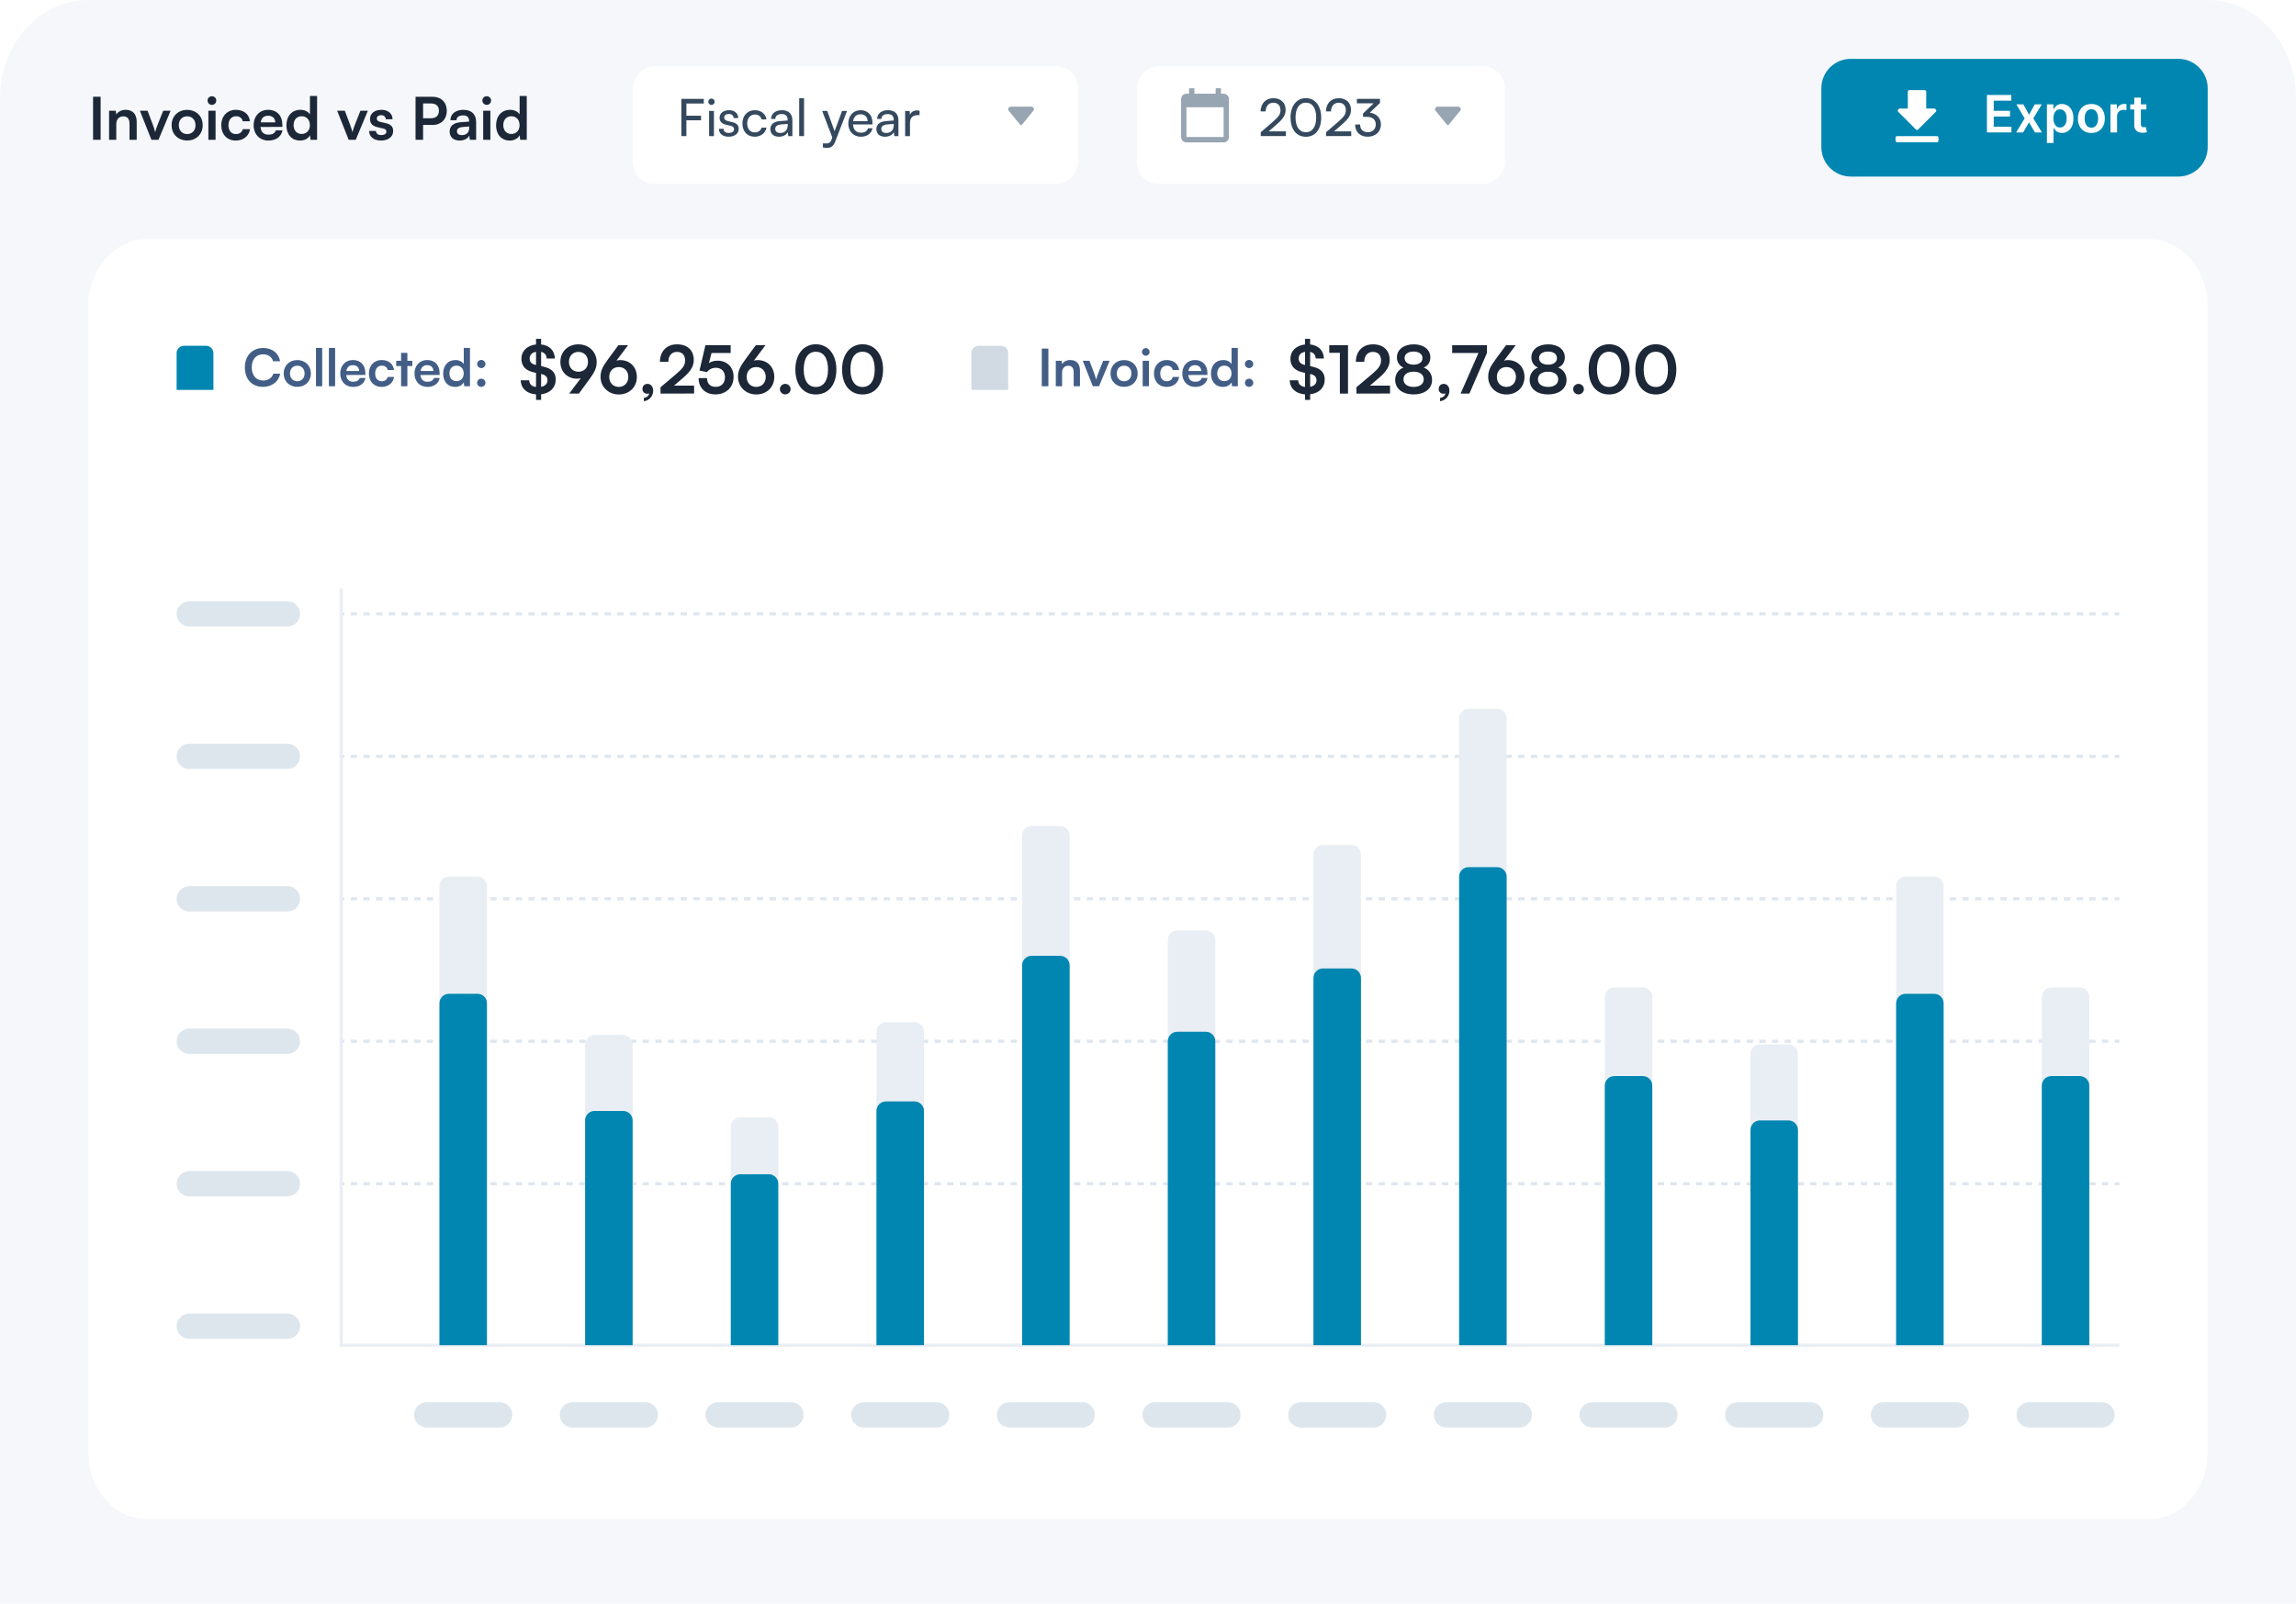 <svg width="624" height="436" viewBox="0 0 624 436" fill="none" xmlns="http://www.w3.org/2000/svg">
<path d="M0 26.626C0 11.921 10.745 0 24 0L600 0C613.255 0 624 11.921 624 26.626V436H0L0 26.626Z" fill="#F5F7FA"/>
<g filter="url(#filter0_dd_735_3922)">
<path d="M172 22C172 18.686 174.686 16 178 16H287C290.314 16 293 18.686 293 22V42C293 45.314 290.314 48 287 48H178C174.686 48 172 45.314 172 42V22Z" fill="white"/>
</g>
<path d="M249.917 30.099V31.303H249.329C248.083 31.303 247.313 32.059 247.313 33.375V37.001H245.997V30.169H247.229L247.313 31.205C247.593 30.491 248.279 30.015 249.217 30.015C249.455 30.015 249.651 30.043 249.917 30.099Z" fill="#34495E"/>
<path d="M240.52 37.168C239.05 37.168 238.182 36.342 238.182 35.096C238.182 33.836 239.12 33.052 240.73 32.926L242.886 32.758V32.562C242.886 31.414 242.2 31.008 241.276 31.008C240.17 31.008 239.54 31.498 239.54 32.324H238.392C238.392 30.896 239.568 29.958 241.332 29.958C243.026 29.958 244.174 30.854 244.174 32.702V37H243.054L242.914 35.894C242.564 36.678 241.626 37.168 240.52 37.168ZM240.898 36.146C242.144 36.146 242.9 35.334 242.9 34.046V33.682L241.15 33.822C239.988 33.934 239.512 34.382 239.512 35.054C239.512 35.782 240.044 36.146 240.898 36.146Z" fill="#34495E"/>
<path d="M233.953 37.168C231.937 37.168 230.551 35.712 230.551 33.584C230.551 31.442 231.909 29.958 233.897 29.958C235.843 29.958 237.117 31.302 237.117 33.332V33.822L231.825 33.836C231.923 35.278 232.679 36.076 233.981 36.076C235.003 36.076 235.675 35.656 235.899 34.872H237.131C236.795 36.342 235.647 37.168 233.953 37.168ZM233.897 31.064C232.749 31.064 232.021 31.75 231.853 32.954H235.801C235.801 31.82 235.059 31.064 233.897 31.064Z" fill="#34495E"/>
<path d="M223.628 40.066V38.988H224.51C225.14 38.988 225.644 38.89 225.966 38.022L226.204 37.364L223.446 30.154H224.832L226.82 35.67L228.85 30.154H230.208L226.974 38.54C226.512 39.716 225.826 40.206 224.776 40.206C224.342 40.206 223.978 40.15 223.628 40.066Z" fill="#34495E"/>
<path d="M218.521 37H217.205V26.696H218.521V37Z" fill="#34495E"/>
<path d="M211.7 37.168C210.23 37.168 209.362 36.342 209.362 35.096C209.362 33.836 210.3 33.052 211.91 32.926L214.066 32.758V32.562C214.066 31.414 213.38 31.008 212.456 31.008C211.35 31.008 210.72 31.498 210.72 32.324H209.572C209.572 30.896 210.748 29.958 212.512 29.958C214.206 29.958 215.354 30.854 215.354 32.702V37H214.234L214.094 35.894C213.744 36.678 212.806 37.168 211.7 37.168ZM212.078 36.146C213.324 36.146 214.08 35.334 214.08 34.046V33.682L212.33 33.822C211.168 33.934 210.692 34.382 210.692 35.054C210.692 35.782 211.224 36.146 212.078 36.146Z" fill="#34495E"/>
<path d="M201.771 33.584C201.771 31.442 203.129 29.958 205.131 29.958C206.853 29.958 208.057 30.938 208.295 32.464H206.979C206.755 31.596 206.055 31.134 205.173 31.134C203.927 31.134 203.073 32.086 203.073 33.57C203.073 35.04 203.871 35.992 205.117 35.992C206.055 35.992 206.755 35.502 206.993 34.69H208.309C208.043 36.174 206.769 37.168 205.117 37.168C203.101 37.168 201.771 35.74 201.771 33.584Z" fill="#34495E"/>
<path d="M195.384 35.012H196.644C196.644 35.712 197.176 36.132 198.044 36.132C198.968 36.132 199.5 35.754 199.5 35.124C199.5 34.662 199.276 34.382 198.562 34.2L197.358 33.92C196.14 33.626 195.566 33.024 195.566 32.016C195.566 30.756 196.63 29.958 198.142 29.958C199.64 29.958 200.62 30.798 200.648 32.1H199.388C199.36 31.414 198.898 30.98 198.1 30.98C197.274 30.98 196.812 31.344 196.812 31.974C196.812 32.436 197.148 32.744 197.82 32.912L199.024 33.206C200.186 33.486 200.76 34.018 200.76 35.04C200.76 36.342 199.64 37.168 198.016 37.168C196.406 37.168 195.384 36.314 195.384 35.012Z" fill="#34495E"/>
<path d="M193.362 28.53C192.886 28.53 192.494 28.138 192.494 27.662C192.494 27.172 192.886 26.794 193.362 26.794C193.838 26.794 194.23 27.172 194.23 27.662C194.23 28.138 193.838 28.53 193.362 28.53ZM192.718 37V30.154H194.034V37H192.718Z" fill="#34495E"/>
<path d="M190.524 32.702H186.548V37H185.176V26.878H191.28V28.138H186.548V31.456H190.524V32.702Z" fill="#34495E"/>
<path d="M274.121 30.06C274.043 29.966 274 29.838 274 29.705C274 29.572 274.043 29.444 274.121 29.35L274.284 29.15C274.361 29.052 274.467 28.998 274.578 29H280.422C280.533 28.998 280.639 29.052 280.716 29.15L280.879 29.35C280.957 29.444 281 29.572 281 29.705C281 29.838 280.957 29.966 280.879 30.06L277.786 33.849C277.712 33.945 277.608 34 277.5 34C277.392 34 277.288 33.945 277.214 33.849L274.121 30.06Z" fill="#97A4B1"/>
<g filter="url(#filter1_dd_735_3922)">
<path d="M309 22C309 18.686 311.686 16 315 16H403C406.314 16 409 18.686 409 22V42C409 45.314 406.314 48 403 48H315C311.686 48 309 45.314 309 42V22Z" fill="white"/>
</g>
<path fill-rule="evenodd" clip-rule="evenodd" d="M331.833 25.471H332.556C333.35 25.471 334 26.132 334 26.941V37.235C334 38.044 333.35 38.706 332.556 38.706H322.444C321.65 38.706 321 38.044 321 37.235V26.941C321 26.132 321.65 25.471 322.444 25.471H323.167V24H324.611V25.471H330.389V24H331.833V25.471ZM322.444 37.235H332.556V29.147H322.444V37.235Z" fill="#97A4B1"/>
<path d="M371.451 31.764H370.443V30.854L373.313 28.096H368.763V26.878H375.049V27.984L372.277 30.63C373.999 30.84 375.301 32.002 375.301 33.822C375.301 35.866 373.761 37.168 371.703 37.168C369.715 37.168 368.287 35.95 368.287 33.85H369.645C369.645 35.166 370.457 35.936 371.731 35.936C373.047 35.936 373.901 35.096 373.901 33.794C373.901 32.576 373.061 31.764 371.451 31.764Z" fill="#34495E"/>
<path d="M367.236 36.985L360.404 36.999V35.949L363.666 33.135C365.304 31.721 365.766 31.035 365.766 29.957C365.766 28.683 365.038 27.927 363.82 27.927C362.574 27.927 361.762 28.837 361.734 30.279H360.362C360.404 28.109 361.776 26.695 363.834 26.695C365.864 26.695 367.166 27.927 367.166 29.873C367.166 31.315 366.452 32.337 364.66 33.891L362.56 35.711H367.236V36.985Z" fill="#34495E"/>
<path d="M350.739 31.946C350.739 28.81 352.363 26.682 354.911 26.682C357.445 26.682 359.069 28.81 359.069 31.946C359.069 35.096 357.515 37.182 354.911 37.182C352.293 37.182 350.739 35.096 350.739 31.946ZM352.097 31.946C352.097 34.438 353.133 35.95 354.911 35.95C356.689 35.95 357.711 34.438 357.711 31.946C357.711 29.426 356.689 27.914 354.911 27.914C353.133 27.914 352.097 29.426 352.097 31.946Z" fill="#34495E"/>
<path d="M349.476 36.985L342.644 36.999V35.949L345.906 33.135C347.544 31.721 348.006 31.035 348.006 29.957C348.006 28.683 347.278 27.927 346.06 27.927C344.814 27.927 344.002 28.837 343.974 30.279H342.602C342.644 28.109 344.016 26.695 346.074 26.695C348.104 26.695 349.406 27.927 349.406 29.873C349.406 31.315 348.692 32.337 346.9 33.891L344.8 35.711H349.476V36.985Z" fill="#34495E"/>
<path d="M390.121 30.06C390.043 29.966 390 29.838 390 29.705C390 29.572 390.043 29.444 390.121 29.35L390.284 29.15C390.361 29.052 390.467 28.998 390.578 29H396.422C396.533 28.998 396.639 29.052 396.716 29.15L396.879 29.35C396.957 29.444 397 29.572 397 29.705C397 29.838 396.957 29.966 396.879 30.06L393.786 33.849C393.712 33.945 393.608 34 393.5 34C393.392 34 393.288 33.945 393.214 33.849L390.121 30.06Z" fill="#97A4B1"/>
<path d="M495 24C495 19.582 498.582 16 503 16H592C596.418 16 600 19.582 600 24V40C600 44.418 596.418 48 592 48H503C498.582 48 495 44.418 495 40V24Z" fill="#0086B1"/>
<path d="M583.345 28.364V29.756H578.955V28.364H583.345ZM580.039 26.534H581.839V33.703C581.839 33.945 581.875 34.131 581.948 34.26C582.025 34.386 582.124 34.472 582.247 34.519C582.369 34.565 582.505 34.588 582.654 34.588C582.767 34.588 582.87 34.58 582.963 34.563C583.059 34.547 583.132 34.532 583.181 34.519L583.485 35.925C583.388 35.959 583.251 35.995 583.072 36.035C582.896 36.075 582.681 36.098 582.426 36.105C581.975 36.118 581.569 36.05 581.208 35.901C580.846 35.748 580.56 35.513 580.347 35.195C580.139 34.877 580.036 34.479 580.039 34.002V26.534Z" fill="white"/>
<path d="M573.571 36.001V28.364H575.316V29.637H575.396C575.535 29.196 575.774 28.856 576.112 28.618C576.453 28.376 576.842 28.255 577.28 28.255C577.379 28.255 577.49 28.26 577.613 28.27C577.739 28.276 577.843 28.288 577.926 28.305V29.96C577.85 29.934 577.729 29.91 577.563 29.89C577.401 29.867 577.244 29.856 577.091 29.856C576.763 29.856 576.468 29.927 576.206 30.07C575.948 30.209 575.744 30.403 575.595 30.651C575.445 30.9 575.371 31.186 575.371 31.511V36.001H573.571Z" fill="white"/>
<path d="M568.385 36.15C567.639 36.15 566.992 35.986 566.446 35.657C565.899 35.329 565.475 34.87 565.173 34.28C564.875 33.69 564.725 33.001 564.725 32.212C564.725 31.423 564.875 30.732 565.173 30.139C565.475 29.546 565.899 29.085 566.446 28.757C566.992 28.429 567.639 28.265 568.385 28.265C569.13 28.265 569.777 28.429 570.323 28.757C570.87 29.085 571.293 29.546 571.591 30.139C571.893 30.732 572.044 31.423 572.044 32.212C572.044 33.001 571.893 33.69 571.591 34.28C571.293 34.87 570.87 35.329 570.323 35.657C569.777 35.986 569.13 36.15 568.385 36.15ZM568.394 34.708C568.799 34.708 569.137 34.597 569.409 34.375C569.68 34.149 569.883 33.848 570.015 33.47C570.151 33.092 570.219 32.671 570.219 32.207C570.219 31.74 570.151 31.317 570.015 30.939C569.883 30.558 569.68 30.255 569.409 30.03C569.137 29.804 568.799 29.692 568.394 29.692C567.98 29.692 567.635 29.804 567.36 30.03C567.089 30.255 566.885 30.558 566.749 30.939C566.616 31.317 566.55 31.74 566.55 32.207C566.55 32.671 566.616 33.092 566.749 33.47C566.885 33.848 567.089 34.149 567.36 34.375C567.635 34.597 567.98 34.708 568.394 34.708Z" fill="white"/>
<path d="M556.304 38.864V28.364H558.073V29.627H558.178C558.271 29.441 558.402 29.244 558.571 29.035C558.74 28.823 558.968 28.642 559.257 28.493C559.545 28.341 559.913 28.265 560.36 28.265C560.95 28.265 561.482 28.416 561.956 28.717C562.434 29.015 562.811 29.458 563.09 30.044C563.372 30.628 563.512 31.344 563.512 32.192C563.512 33.031 563.375 33.743 563.1 34.33C562.825 34.917 562.45 35.364 561.976 35.672C561.502 35.981 560.965 36.135 560.365 36.135C559.928 36.135 559.565 36.062 559.277 35.916C558.988 35.77 558.756 35.594 558.581 35.389C558.408 35.18 558.274 34.983 558.178 34.797H558.103V38.864H556.304ZM558.068 32.182C558.068 32.676 558.138 33.109 558.277 33.48C558.42 33.851 558.624 34.141 558.889 34.35C559.157 34.555 559.482 34.658 559.863 34.658C560.261 34.658 560.594 34.552 560.863 34.34C561.131 34.124 561.333 33.831 561.469 33.46C561.608 33.085 561.678 32.66 561.678 32.182C561.678 31.708 561.61 31.287 561.474 30.919C561.338 30.552 561.136 30.263 560.867 30.054C560.599 29.846 560.264 29.741 559.863 29.741C559.479 29.741 559.152 29.842 558.884 30.044C558.615 30.247 558.412 30.53 558.272 30.895C558.136 31.259 558.068 31.688 558.068 32.182Z" fill="white"/>
<path d="M549.9 28.364L551.441 31.183L553.008 28.364H554.912L552.61 32.182L554.951 36.001H553.057L551.441 33.251L549.841 36.001H547.932L550.258 32.182L547.991 28.364H549.9Z" fill="white"/>
<path d="M540.004 36V25.818H546.626V27.364H541.849V30.129H546.283V31.675H541.849V34.454H546.666V36H540.004Z" fill="white"/>
<path fill-rule="evenodd" clip-rule="evenodd" d="M521 35.335C520.89 35.335 520.784 35.289 520.708 35.208L515.883 30.383C515.804 30.305 515.76 30.199 515.76 30.087C515.76 29.976 515.804 29.87 515.883 29.792L516.05 29.625C516.128 29.544 516.237 29.498 516.35 29.5H518.5V24.917C518.5 24.686 518.687 24.5 518.917 24.5H523.083C523.313 24.5 523.5 24.686 523.5 24.917V29.5H525.65C525.763 29.498 525.872 29.544 525.95 29.625L526.117 29.792C526.196 29.87 526.24 29.976 526.24 30.087C526.24 30.199 526.196 30.305 526.117 30.383L521.292 35.208C521.216 35.289 521.11 35.335 521 35.335ZM526.833 38.25V37.417C526.833 37.187 526.647 37 526.417 37H515.583C515.353 37 515.167 37.187 515.167 37.417V38.25C515.167 38.48 515.353 38.667 515.583 38.667H526.417C526.647 38.667 526.833 38.48 526.833 38.25Z" fill="white"/>
<path d="M24 83.196C24 73.147 31.163 65 40 65L584 65C592.837 65 600 73.147 600 83.196V394.804C600 404.853 592.837 413 584 413H40C31.163 413 24 404.853 24 394.804L24 83.196Z" fill="white"/>
<path d="M444.448 100.448C444.448 96.362 446.644 93.59 450.01 93.59C453.376 93.59 455.59 96.362 455.59 100.448C455.59 104.516 453.502 107.234 450.01 107.234C446.518 107.234 444.448 104.516 444.448 100.448ZM446.716 100.448C446.716 103.49 447.94 105.2 450.01 105.2C452.098 105.2 453.322 103.49 453.322 100.448C453.322 97.334 452.098 95.624 450.01 95.624C447.94 95.624 446.716 97.334 446.716 100.448Z" fill="#1C2737"/>
<path d="M431.756 100.448C431.756 96.362 433.952 93.59 437.318 93.59C440.684 93.59 442.898 96.362 442.898 100.448C442.898 104.516 440.81 107.234 437.318 107.234C433.826 107.234 431.756 104.516 431.756 100.448ZM434.024 100.448C434.024 103.49 435.248 105.2 437.318 105.2C439.406 105.2 440.63 103.49 440.63 100.448C440.63 97.334 439.406 95.624 437.318 95.624C435.248 95.624 434.024 97.334 434.024 100.448Z" fill="#1C2737"/>
<path d="M429.005 107.216C428.213 107.216 427.547 106.568 427.547 105.794C427.547 105.002 428.213 104.354 429.005 104.354C429.797 104.354 430.463 105.002 430.463 105.794C430.463 106.568 429.797 107.216 429.005 107.216Z" fill="#1C2737"/>
<path d="M415.725 103.274C415.725 101.708 416.607 100.448 417.975 99.926C416.823 99.404 416.193 98.414 416.193 97.136C416.193 95.048 418.047 93.608 420.765 93.608C423.465 93.608 425.283 95.03 425.283 97.172C425.283 98.45 424.635 99.44 423.465 99.926C424.851 100.412 425.751 101.69 425.751 103.274C425.751 105.65 423.789 107.216 420.729 107.216C417.687 107.216 415.725 105.668 415.725 103.274ZM418.281 97.334C418.281 98.432 419.235 99.134 420.729 99.134C422.205 99.134 423.141 98.45 423.141 97.352C423.141 96.254 422.205 95.57 420.729 95.57C419.235 95.57 418.281 96.254 418.281 97.334ZM417.975 103.112C417.975 104.39 419.037 105.182 420.747 105.182C422.421 105.182 423.483 104.39 423.483 103.112C423.483 101.834 422.421 101.042 420.729 101.042C419.037 101.042 417.975 101.834 417.975 103.112Z" fill="#1C2737"/>
<path d="M406.453 97.712L409.297 93.842H411.925L408.775 98.036C409.099 97.946 409.441 97.892 409.765 97.892C412.483 97.892 414.319 99.8 414.319 102.464C414.319 105.272 412.231 107.234 409.423 107.234C406.579 107.234 404.455 105.146 404.455 102.446C404.455 100.862 404.977 99.71 406.453 97.712ZM406.813 102.464C406.813 104.066 407.875 105.182 409.423 105.182C410.917 105.182 411.997 104.066 411.997 102.464C411.997 100.88 410.935 99.782 409.423 99.782C407.857 99.782 406.813 100.88 406.813 102.464Z" fill="#1C2737"/>
<path d="M394.669 93.842H404.119V95.966L399.349 107H396.955L401.815 95.966H394.669V93.842Z" fill="#1C2737"/>
<path d="M393.918 106.208C393.918 107.702 392.838 108.89 391.38 109.07V108.188C392.19 108.044 392.802 107.558 392.802 106.928C392.658 107 392.496 107.036 392.28 107.036C391.578 107.036 391.002 106.514 391.002 105.794C391.002 104.93 391.56 104.354 392.37 104.354C393.27 104.354 393.918 105.092 393.918 106.208Z" fill="#1C2737"/>
<path d="M379.18 103.274C379.18 101.708 380.062 100.448 381.43 99.926C380.278 99.404 379.648 98.414 379.648 97.136C379.648 95.048 381.502 93.608 384.22 93.608C386.92 93.608 388.738 95.03 388.738 97.172C388.738 98.45 388.09 99.44 386.92 99.926C388.306 100.412 389.206 101.69 389.206 103.274C389.206 105.65 387.244 107.216 384.184 107.216C381.142 107.216 379.18 105.668 379.18 103.274ZM381.736 97.334C381.736 98.432 382.69 99.134 384.184 99.134C385.66 99.134 386.596 98.45 386.596 97.352C386.596 96.254 385.66 95.57 384.184 95.57C382.69 95.57 381.736 96.254 381.736 97.334ZM381.43 103.112C381.43 104.39 382.492 105.182 384.202 105.182C385.876 105.182 386.938 104.39 386.938 103.112C386.938 101.834 385.876 101.042 384.184 101.042C382.492 101.042 381.43 101.834 381.43 103.112Z" fill="#1C2737"/>
<path d="M377.778 106.982L368.652 107V105.272L372.954 101.636C374.736 100.124 375.33 99.26 375.33 98C375.33 96.506 374.52 95.66 373.134 95.66C371.694 95.66 370.794 96.668 370.776 98.36H368.49C368.508 95.48 370.344 93.608 373.134 93.608C375.942 93.608 377.688 95.21 377.688 97.874C377.688 99.71 376.68 101.096 374.682 102.806L372.306 104.84H377.778V106.982Z" fill="#1C2737"/>
<path d="M364.144 95.912H361.264V93.842H366.358V107H364.144V95.912Z" fill="#1C2737"/>
<path d="M354.68 108.71V107.216C352.178 107.036 350.576 105.578 350.522 103.382H352.826C352.844 104.408 353.51 105.056 354.68 105.2V101.366L354.104 101.24C351.836 100.754 350.702 99.494 350.702 97.514C350.702 95.408 352.286 93.896 354.68 93.644V92.114H356.066V93.644C358.334 93.878 359.738 95.3 359.81 97.46H357.578C357.542 96.488 357.002 95.858 356.066 95.66V99.53L356.678 99.674C358.982 100.178 360.026 101.294 360.026 103.202C360.026 105.398 358.478 106.91 356.066 107.18V108.71H354.68ZM354.608 99.206L354.68 99.224V95.642C353.6 95.822 352.952 96.47 352.952 97.442C352.952 98.396 353.456 98.954 354.608 99.206ZM356.192 101.69L356.066 101.654V105.164C357.146 104.948 357.794 104.318 357.794 103.4C357.794 102.482 357.272 101.924 356.192 101.69Z" fill="#1C2737"/>
<path d="M339.473 100.072C338.857 100.072 338.339 99.568 338.339 98.966C338.339 98.35 338.857 97.846 339.473 97.846C340.089 97.846 340.607 98.35 340.607 98.966C340.607 99.568 340.089 100.072 339.473 100.072ZM339.473 105.168C338.857 105.168 338.339 104.664 338.339 104.062C338.339 103.446 338.857 102.942 339.473 102.942C340.089 102.942 340.607 103.446 340.607 104.062C340.607 104.664 340.089 105.168 339.473 105.168Z" fill="#435E86"/>
<path d="M332.359 105.182C330.357 105.182 329.111 103.712 329.111 101.57C329.111 99.414 330.371 97.874 332.457 97.874C333.423 97.874 334.277 98.28 334.711 98.966V94.584H336.405V105H334.837L334.725 103.922C334.305 104.72 333.409 105.182 332.359 105.182ZM332.737 103.614C333.927 103.614 334.697 102.76 334.697 101.514C334.697 100.268 333.927 99.4 332.737 99.4C331.547 99.4 330.819 100.282 330.819 101.514C330.819 102.746 331.547 103.614 332.737 103.614Z" fill="#435E86"/>
<path d="M324.818 105.182C322.76 105.182 321.318 103.684 321.318 101.542C321.318 99.372 322.732 97.874 324.762 97.874C326.834 97.874 328.15 99.26 328.15 101.416V101.934L322.942 101.948C323.068 103.166 323.712 103.782 324.846 103.782C325.784 103.782 326.4 103.418 326.596 102.76H328.178C327.884 104.272 326.624 105.182 324.818 105.182ZM324.776 99.274C323.768 99.274 323.152 99.82 322.984 100.856H326.456C326.456 99.904 325.798 99.274 324.776 99.274Z" fill="#435E86"/>
<path d="M313.621 101.528C313.621 99.386 315.035 97.874 317.079 97.874C318.969 97.874 320.257 98.924 320.439 100.59H318.731C318.535 99.806 317.961 99.4 317.149 99.4C316.057 99.4 315.329 100.226 315.329 101.528C315.329 102.83 316.001 103.642 317.093 103.642C317.947 103.642 318.549 103.222 318.731 102.466H320.453C320.243 104.076 318.899 105.182 317.093 105.182C314.993 105.182 313.621 103.726 313.621 101.528Z" fill="#435E86"/>
<path d="M311.408 96.698C310.82 96.698 310.358 96.236 310.358 95.662C310.358 95.088 310.82 94.64 311.408 94.64C311.968 94.64 312.43 95.088 312.43 95.662C312.43 96.236 311.968 96.698 311.408 96.698ZM310.554 105V98.084H312.262V105H310.554Z" fill="#435E86"/>
<path d="M301.808 101.528C301.808 99.372 303.362 97.888 305.504 97.888C307.646 97.888 309.2 99.372 309.2 101.528C309.2 103.684 307.646 105.168 305.504 105.168C303.362 105.168 301.808 103.684 301.808 101.528ZM303.516 101.528C303.516 102.788 304.328 103.642 305.504 103.642C306.68 103.642 307.492 102.788 307.492 101.528C307.492 100.268 306.68 99.414 305.504 99.414C304.328 99.414 303.516 100.268 303.516 101.528Z" fill="#435E86"/>
<path d="M297.01 105L294.266 98.084H296.086L297.29 101.262C297.584 102.088 297.822 102.802 297.906 103.18C298.004 102.746 298.256 102.018 298.55 101.262L299.81 98.084H301.574L298.69 105H297.01Z" fill="#435E86"/>
<path d="M288.651 105H286.943V98.084H288.525L288.665 98.98C289.099 98.28 289.939 97.874 290.877 97.874C292.613 97.874 293.509 98.952 293.509 100.744V105H291.801V101.15C291.801 99.988 291.227 99.428 290.345 99.428C289.295 99.428 288.651 100.156 288.651 101.276V105Z" fill="#435E86"/>
<path d="M284.926 94.766V105H283.134V94.766H284.926Z" fill="#435E86"/>
<path d="M264 96C264 94.895 264.895 94 266 94H272C273.105 94 274 94.895 274 96V106H264V96Z" fill="#D1D9E2"/>
<path d="M228.856 100.448C228.856 96.362 231.052 93.59 234.418 93.59C237.784 93.59 239.998 96.362 239.998 100.448C239.998 104.516 237.91 107.234 234.418 107.234C230.926 107.234 228.856 104.516 228.856 100.448ZM231.124 100.448C231.124 103.49 232.348 105.2 234.418 105.2C236.506 105.2 237.73 103.49 237.73 100.448C237.73 97.334 236.506 95.624 234.418 95.624C232.348 95.624 231.124 97.334 231.124 100.448Z" fill="#1C2737"/>
<path d="M216.165 100.448C216.165 96.362 218.361 93.59 221.727 93.59C225.093 93.59 227.307 96.362 227.307 100.448C227.307 104.516 225.219 107.234 221.727 107.234C218.235 107.234 216.165 104.516 216.165 100.448ZM218.433 100.448C218.433 103.49 219.657 105.2 221.727 105.2C223.815 105.2 225.039 103.49 225.039 100.448C225.039 97.334 223.815 95.624 221.727 95.624C219.657 95.624 218.433 97.334 218.433 100.448Z" fill="#1C2737"/>
<path d="M213.413 107.216C212.621 107.216 211.955 106.568 211.955 105.794C211.955 105.002 212.621 104.354 213.413 104.354C214.205 104.354 214.871 105.002 214.871 105.794C214.871 106.568 214.205 107.216 213.413 107.216Z" fill="#1C2737"/>
<path d="M202.568 97.712L205.412 93.842H208.04L204.89 98.036C205.214 97.946 205.556 97.892 205.88 97.892C208.598 97.892 210.434 99.8 210.434 102.464C210.434 105.272 208.346 107.234 205.538 107.234C202.694 107.234 200.57 105.146 200.57 102.446C200.57 100.862 201.092 99.71 202.568 97.712ZM202.928 102.464C202.928 104.066 203.99 105.182 205.538 105.182C207.032 105.182 208.112 104.066 208.112 102.464C208.112 100.88 207.05 99.782 205.538 99.782C203.972 99.782 202.928 100.88 202.928 102.464Z" fill="#1C2737"/>
<path d="M194.439 107.216C191.685 107.216 189.867 105.452 189.867 102.788H192.153C192.153 104.282 193.035 105.164 194.493 105.164C196.041 105.164 197.031 104.156 197.031 102.554C197.031 101.024 196.113 99.98 194.529 99.98C193.521 99.98 192.603 100.484 192.135 101.168L190.101 100.736L191.721 93.842H198.579V95.966H193.377L192.675 98.702C193.305 98.288 194.097 98.054 194.997 98.054C197.625 98.054 199.371 99.836 199.371 102.428C199.371 105.272 197.373 107.216 194.439 107.216Z" fill="#1C2737"/>
<path d="M188.642 106.982L179.516 107V105.272L183.818 101.636C185.6 100.124 186.194 99.26 186.194 98C186.194 96.506 185.384 95.66 183.998 95.66C182.558 95.66 181.658 96.668 181.64 98.36H179.354C179.372 95.48 181.208 93.608 183.998 93.608C186.806 93.608 188.552 95.21 188.552 97.874C188.552 99.71 187.544 101.096 185.546 102.806L183.17 104.84H188.642V106.982Z" fill="#1C2737"/>
<path d="M177.517 106.208C177.517 107.702 176.437 108.89 174.979 109.07V108.188C175.789 108.044 176.401 107.558 176.401 106.928C176.257 107 176.095 107.036 175.879 107.036C175.177 107.036 174.601 106.514 174.601 105.794C174.601 104.93 175.159 104.354 175.969 104.354C176.869 104.354 177.517 105.092 177.517 106.208Z" fill="#1C2737"/>
<path d="M165.214 97.712L168.058 93.842H170.686L167.536 98.036C167.86 97.946 168.202 97.892 168.526 97.892C171.244 97.892 173.08 99.8 173.08 102.464C173.08 105.272 170.992 107.234 168.184 107.234C165.34 107.234 163.216 105.146 163.216 102.446C163.216 100.862 163.738 99.71 165.214 97.712ZM165.574 102.464C165.574 104.066 166.636 105.182 168.184 105.182C169.678 105.182 170.758 104.066 170.758 102.464C170.758 100.88 169.696 99.782 168.184 99.782C166.618 99.782 165.574 100.88 165.574 102.464Z" fill="#1C2737"/>
<path d="M160.166 103.13L157.322 107H154.694L157.844 102.806C157.52 102.896 157.178 102.95 156.854 102.95C154.136 102.95 152.3 101.042 152.3 98.378C152.3 95.57 154.388 93.608 157.196 93.608C160.04 93.608 162.164 95.696 162.164 98.396C162.164 99.98 161.642 101.132 160.166 103.13ZM159.806 98.378C159.806 96.776 158.744 95.66 157.196 95.66C155.684 95.66 154.622 96.776 154.622 98.378C154.622 99.962 155.684 101.06 157.196 101.06C158.762 101.06 159.806 99.962 159.806 98.378Z" fill="#1C2737"/>
<path d="M145.68 108.71V107.216C143.178 107.036 141.576 105.578 141.522 103.382H143.826C143.844 104.408 144.51 105.056 145.68 105.2V101.366L145.104 101.24C142.836 100.754 141.702 99.494 141.702 97.514C141.702 95.408 143.286 93.896 145.68 93.644V92.114H147.066V93.644C149.334 93.878 150.738 95.3 150.81 97.46H148.578C148.542 96.488 148.002 95.858 147.066 95.66V99.53L147.678 99.674C149.982 100.178 151.026 101.294 151.026 103.202C151.026 105.398 149.478 106.91 147.066 107.18V108.71H145.68ZM145.608 99.206L145.68 99.224V95.642C144.6 95.822 143.952 96.47 143.952 97.442C143.952 98.396 144.456 98.954 145.608 99.206ZM147.192 101.69L147.066 101.654V105.164C148.146 104.948 148.794 104.318 148.794 103.4C148.794 102.482 148.272 101.924 147.192 101.69Z" fill="#1C2737"/>
<path d="M130.801 100.072C130.185 100.072 129.667 99.568 129.667 98.966C129.667 98.35 130.185 97.846 130.801 97.846C131.417 97.846 131.935 98.35 131.935 98.966C131.935 99.568 131.417 100.072 130.801 100.072ZM130.801 105.168C130.185 105.168 129.667 104.664 129.667 104.062C129.667 103.446 130.185 102.942 130.801 102.942C131.417 102.942 131.935 103.446 131.935 104.062C131.935 104.664 131.417 105.168 130.801 105.168Z" fill="#435E86"/>
<path d="M123.687 105.182C121.685 105.182 120.439 103.712 120.439 101.57C120.439 99.414 121.699 97.874 123.785 97.874C124.751 97.874 125.605 98.28 126.039 98.966V94.584H127.733V105H126.165L126.053 103.922C125.633 104.72 124.737 105.182 123.687 105.182ZM124.065 103.614C125.255 103.614 126.025 102.76 126.025 101.514C126.025 100.268 125.255 99.4 124.065 99.4C122.875 99.4 122.147 100.282 122.147 101.514C122.147 102.746 122.875 103.614 124.065 103.614Z" fill="#435E86"/>
<path d="M116.146 105.182C114.088 105.182 112.646 103.684 112.646 101.542C112.646 99.372 114.06 97.874 116.09 97.874C118.162 97.874 119.478 99.26 119.478 101.416V101.934L114.27 101.948C114.396 103.166 115.04 103.782 116.174 103.782C117.112 103.782 117.728 103.418 117.924 102.76H119.506C119.212 104.272 117.952 105.182 116.146 105.182ZM116.104 99.274C115.096 99.274 114.48 99.82 114.312 100.856H117.784C117.784 99.904 117.126 99.274 116.104 99.274Z" fill="#435E86"/>
<path d="M110.714 105H109.006V99.512H107.676V98.084H109.006V95.928H110.714V98.084H112.058V99.512H110.714V105Z" fill="#435E86"/>
<path d="M100.259 101.528C100.259 99.386 101.673 97.874 103.717 97.874C105.607 97.874 106.895 98.924 107.077 100.59H105.369C105.173 99.806 104.599 99.4 103.787 99.4C102.695 99.4 101.967 100.226 101.967 101.528C101.967 102.83 102.639 103.642 103.731 103.642C104.585 103.642 105.187 103.222 105.369 102.466H107.091C106.881 104.076 105.537 105.182 103.731 105.182C101.631 105.182 100.259 103.726 100.259 101.528Z" fill="#435E86"/>
<path d="M95.966 105.182C93.908 105.182 92.466 103.684 92.466 101.542C92.466 99.372 93.88 97.874 95.91 97.874C97.982 97.874 99.298 99.26 99.298 101.416V101.934L94.09 101.948C94.216 103.166 94.86 103.782 95.994 103.782C96.932 103.782 97.548 103.418 97.744 102.76H99.326C99.032 104.272 97.772 105.182 95.966 105.182ZM95.924 99.274C94.916 99.274 94.3 99.82 94.132 100.856H97.604C97.604 99.904 96.946 99.274 95.924 99.274Z" fill="#435E86"/>
<path d="M91.081 105H89.387V94.584H91.081V105Z" fill="#435E86"/>
<path d="M87.567 105H85.873V94.584H87.567V105Z" fill="#435E86"/>
<path d="M77.099 101.528C77.099 99.372 78.653 97.888 80.795 97.888C82.937 97.888 84.491 99.372 84.491 101.528C84.491 103.684 82.937 105.168 80.795 105.168C78.653 105.168 77.099 103.684 77.099 101.528ZM78.807 101.528C78.807 102.788 79.619 103.642 80.795 103.642C81.971 103.642 82.783 102.788 82.783 101.528C82.783 100.268 81.971 99.414 80.795 99.414C79.619 99.414 78.807 100.268 78.807 101.528Z" fill="#435E86"/>
<path d="M71.46 105.168C68.478 105.168 66.546 103.096 66.546 99.89C66.546 96.712 68.548 94.598 71.544 94.598C73.966 94.598 75.772 96.012 76.122 98.21H74.232C73.882 97.02 72.86 96.32 71.502 96.32C69.612 96.32 68.422 97.692 68.422 99.876C68.422 102.046 69.626 103.446 71.502 103.446C72.888 103.446 73.952 102.718 74.288 101.584H76.15C75.758 103.74 73.882 105.168 71.46 105.168Z" fill="#435E86"/>
<path d="M48 96C48 94.895 48.895 94 50 94H56C57.105 94 58 94.895 58 96V106H48V96Z" fill="#0086B1"/>
<path d="M112.548 384.628C112.548 382.727 114.089 381.186 115.99 381.186H135.785C137.686 381.186 139.227 382.727 139.227 384.628C139.227 386.529 137.686 388.071 135.785 388.071H115.99C114.089 388.071 112.548 386.529 112.548 384.628Z" fill="#DEE6ED"/>
<path d="M152.137 384.628C152.137 382.727 153.678 381.186 155.579 381.186H175.374C177.275 381.186 178.817 382.727 178.817 384.628C178.817 386.529 177.275 388.071 175.374 388.071H155.579C153.678 388.071 152.137 386.529 152.137 384.628Z" fill="#DEE6ED"/>
<path d="M191.726 384.628C191.726 382.727 193.267 381.186 195.169 381.186H214.963C216.865 381.186 218.406 382.727 218.406 384.628C218.406 386.529 216.865 388.071 214.963 388.071H195.169C193.267 388.071 191.726 386.529 191.726 384.628Z" fill="#DEE6ED"/>
<path d="M231.315 384.628C231.315 382.727 232.857 381.186 234.758 381.186H254.553C256.454 381.186 257.995 382.727 257.995 384.628C257.995 386.529 256.454 388.071 254.553 388.071H234.758C232.857 388.071 231.315 386.529 231.315 384.628Z" fill="#DEE6ED"/>
<path d="M270.905 384.628C270.905 382.727 272.446 381.186 274.347 381.186H294.142C296.043 381.186 297.584 382.727 297.584 384.628C297.584 386.529 296.043 388.071 294.142 388.071H274.347C272.446 388.071 270.905 386.529 270.905 384.628Z" fill="#DEE6ED"/>
<path d="M310.494 384.628C310.494 382.727 312.035 381.186 313.936 381.186H333.731C335.632 381.186 337.174 382.727 337.174 384.628C337.174 386.529 335.632 388.071 333.731 388.071H313.936C312.035 388.071 310.494 386.529 310.494 384.628Z" fill="#DEE6ED"/>
<path d="M350.083 384.628C350.083 382.727 351.624 381.186 353.526 381.186H373.32C375.222 381.186 376.763 382.727 376.763 384.628C376.763 386.529 375.222 388.071 373.32 388.071H353.526C351.624 388.071 350.083 386.529 350.083 384.628Z" fill="#DEE6ED"/>
<path d="M389.672 384.628C389.672 382.727 391.214 381.186 393.115 381.186H412.91C414.811 381.186 416.352 382.727 416.352 384.628C416.352 386.529 414.811 388.071 412.91 388.071H393.115C391.214 388.071 389.672 386.529 389.672 384.628Z" fill="#DEE6ED"/>
<path d="M429.262 384.628C429.262 382.727 430.803 381.186 432.704 381.186H452.499C454.4 381.186 455.941 382.727 455.941 384.628C455.941 386.529 454.4 388.071 452.499 388.071H432.704C430.803 388.071 429.262 386.529 429.262 384.628Z" fill="#DEE6ED"/>
<path d="M468.851 384.628C468.851 382.727 470.392 381.186 472.293 381.186H492.088C493.989 381.186 495.531 382.727 495.531 384.628C495.531 386.529 493.989 388.071 492.088 388.071H472.293C470.392 388.071 468.851 386.529 468.851 384.628Z" fill="#DEE6ED"/>
<path d="M508.44 384.628C508.44 382.727 509.981 381.186 511.883 381.186H531.677C533.579 381.186 535.12 382.727 535.12 384.628C535.12 386.529 533.579 388.071 531.677 388.071H511.883C509.981 388.071 508.44 386.529 508.44 384.628Z" fill="#DEE6ED"/>
<path d="M548.029 384.628C548.029 382.727 549.571 381.186 551.472 381.186H571.267C573.168 381.186 574.709 382.727 574.709 384.628C574.709 386.529 573.168 388.071 571.267 388.071H551.472C549.571 388.071 548.029 386.529 548.029 384.628Z" fill="#DEE6ED"/>
<path d="M48 166.886C48 164.985 49.541 163.443 51.443 163.443H78.122C80.023 163.443 81.565 164.985 81.565 166.886C81.565 168.787 80.023 170.328 78.122 170.328H51.443C49.541 170.328 48 168.787 48 166.886Z" fill="#DEE6ED"/>
<path d="M48 205.614C48 203.713 49.541 202.172 51.443 202.172H78.122C80.023 202.172 81.565 203.713 81.565 205.614C81.565 207.516 80.023 209.057 78.122 209.057H51.443C49.541 209.057 48 207.516 48 205.614Z" fill="#DEE6ED"/>
<path d="M48 244.343C48 242.442 49.541 240.9 51.443 240.9H78.122C80.023 240.9 81.565 242.442 81.565 244.343C81.565 246.244 80.023 247.785 78.122 247.785H51.443C49.541 247.785 48 246.244 48 244.343Z" fill="#DEE6ED"/>
<path d="M48 283.071C48 281.17 49.541 279.629 51.443 279.629H78.122C80.023 279.629 81.565 281.17 81.565 283.071C81.565 284.973 80.023 286.514 78.122 286.514H51.443C49.541 286.514 48 284.973 48 283.071Z" fill="#DEE6ED"/>
<path d="M48 321.798C48 319.897 49.541 318.355 51.443 318.355H78.122C80.023 318.355 81.565 319.897 81.565 321.798C81.565 323.699 80.023 325.241 78.122 325.241H51.443C49.541 325.241 48 323.699 48 321.798Z" fill="#DEE6ED"/>
<path d="M48 360.528C48 358.627 49.541 357.086 51.443 357.086H78.122C80.023 357.086 81.565 358.627 81.565 360.528C81.565 362.43 80.023 363.971 78.122 363.971H51.443C49.541 363.971 48 362.43 48 360.528Z" fill="#DEE6ED"/>
<path fill-rule="evenodd" clip-rule="evenodd" d="M92.302 205.185H93.593V206.045H92.302V205.185ZM95.319 205.185H97.042V206.045H95.319V205.185ZM98.768 205.185H100.491V206.045H98.768V205.185ZM102.217 205.185H103.94V206.045H102.217V205.185ZM105.666 205.185H107.389V206.045H105.666V205.185ZM109.115 205.185H110.837V206.045H109.115V205.185ZM112.563 205.185H114.286V206.045H112.563V205.185ZM116.012 205.185H117.735V206.045H116.012V205.185ZM119.461 205.185H121.184V206.045H119.461V205.185ZM122.91 205.185H124.633V206.045H122.91V205.185ZM126.359 205.185H128.082V206.045H126.359V205.185ZM129.808 205.185H131.531V206.045H129.808V205.185ZM133.257 205.185H134.979V206.045H133.257V205.185ZM136.705 205.185H138.428V206.045H136.705V205.185ZM140.154 205.185H141.877V206.045H140.154V205.185ZM143.603 205.185H145.326V206.045H143.603V205.185ZM147.052 205.185H148.775V206.045H147.052V205.185ZM150.501 205.185H152.224V206.045H150.501V205.185ZM153.95 205.185H155.672V206.045H153.95V205.185ZM157.398 205.185H159.121V206.045H157.398V205.185ZM160.847 205.185H162.57V206.045H160.847V205.185ZM164.296 205.185H166.019V206.045H164.296V205.185ZM167.745 205.185H169.468V206.045H167.745V205.185ZM171.194 205.185H172.917V206.045H171.194V205.185ZM174.643 205.185H176.365V206.045H174.643V205.185ZM178.091 205.185H179.814V206.045H178.091V205.185ZM181.54 205.185H183.263V206.045H181.54V205.185ZM184.989 205.185H186.712V206.045H184.989V205.185ZM188.438 205.185H190.161V206.045H188.438V205.185ZM191.887 205.185H193.61V206.045H191.887V205.185ZM195.336 205.185H197.059V206.045H195.336V205.185ZM198.785 205.185H200.507V206.045H198.785V205.185ZM202.233 205.185H203.956V206.045H202.233V205.185ZM205.682 205.185H207.405V206.045H205.682V205.185ZM209.131 205.185H210.854V206.045H209.131V205.185ZM212.58 205.185H214.303V206.045H212.58V205.185ZM216.029 205.185H217.752V206.045H216.029V205.185ZM219.478 205.185H221.2V206.045H219.478V205.185ZM222.926 205.185H224.649V206.045H222.926V205.185ZM226.375 205.185H228.098V206.045H226.375V205.185ZM229.824 205.185H231.547V206.045H229.824V205.185ZM233.273 205.185H234.996V206.045H233.273V205.185ZM236.722 205.185H238.445V206.045H236.722V205.185ZM240.171 205.185H241.894V206.045H240.171V205.185ZM243.62 205.185H245.342V206.045H243.62V205.185ZM247.068 205.185H248.791V206.045H247.068V205.185ZM250.517 205.185H252.24V206.045H250.517V205.185ZM253.966 205.185H255.689V206.045H253.966V205.185ZM257.415 205.185H259.138V206.045H257.415V205.185ZM260.864 205.185H262.587V206.045H260.864V205.185ZM264.313 205.185H266.035V206.045H264.313V205.185ZM267.761 205.185H269.484V206.045H267.761V205.185ZM271.21 205.185H272.933V206.045H271.21V205.185ZM274.659 205.185H276.382V206.045H274.659V205.185ZM278.108 205.185H279.831V206.045H278.108V205.185ZM281.557 205.185H283.28V206.045H281.557V205.185ZM285.006 205.185H286.729V206.045H285.006V205.185ZM288.454 205.185H290.177V206.045H288.454V205.185ZM291.903 205.185H293.626V206.045H291.903V205.185ZM295.352 205.185H297.075V206.045H295.352V205.185ZM298.801 205.185H300.524V206.045H298.801V205.185ZM302.25 205.185H303.973V206.045H302.25V205.185ZM305.699 205.185H307.422V206.045H305.699V205.185ZM309.148 205.185H310.87V206.045H309.148V205.185ZM312.596 205.185H314.319V206.045H312.596V205.185ZM316.045 205.185H317.768V206.045H316.045V205.185ZM319.494 205.185H321.217V206.045H319.494V205.185ZM322.943 205.185H324.666V206.045H322.943V205.185ZM326.392 205.185H328.115V206.045H326.392V205.185ZM329.841 205.185H331.564V206.045H329.841V205.185ZM333.29 205.185H335.012V206.045H333.29V205.185ZM336.738 205.185H338.461V206.045H336.738V205.185ZM340.187 205.185H341.91V206.045H340.187V205.185ZM343.636 205.185H345.359V206.045H343.636V205.185ZM347.085 205.185H348.808V206.045H347.085V205.185ZM350.534 205.185H352.257V206.045H350.534V205.185ZM353.983 205.185H355.705V206.045H353.983V205.185ZM357.431 205.185H359.154V206.045H357.431V205.185ZM360.88 205.185H362.603V206.045H360.88V205.185ZM364.329 205.185H366.052V206.045H364.329V205.185ZM367.778 205.185H369.501V206.045H367.778V205.185ZM371.227 205.185H372.95V206.045H371.227V205.185ZM374.676 205.185H376.399V206.045H374.676V205.185ZM378.125 205.185H379.847V206.045H378.125V205.185ZM381.573 205.185H383.296V206.045H381.573V205.185ZM385.022 205.185H386.745V206.045H385.022V205.185ZM388.471 205.185H390.194V206.045H388.471V205.185ZM391.92 205.185H393.643V206.045H391.92V205.185ZM395.369 205.185H397.092V206.045H395.369V205.185ZM398.818 205.185H400.54V206.045H398.818V205.185ZM402.266 205.185H403.989V206.045H402.266V205.185ZM405.715 205.185H407.438V206.045H405.715V205.185ZM409.164 205.185H410.887V206.045H409.164V205.185ZM412.613 205.185H414.336V206.045H412.613V205.185ZM416.062 205.185H417.785V206.045H416.062V205.185ZM419.511 205.185H421.234V206.045H419.511V205.185ZM422.96 205.185H424.682V206.045H422.96V205.185ZM426.408 205.185H428.131V206.045H426.408V205.185ZM429.857 205.185H431.58V206.045H429.857V205.185ZM433.306 205.185H435.029V206.045H433.306V205.185ZM436.755 205.185H438.478V206.045H436.755V205.185ZM440.204 205.185H441.927V206.045H440.204V205.185ZM443.653 205.185H445.375V206.045H443.653V205.185ZM447.101 205.185H448.824V206.045H447.101V205.185ZM450.55 205.185H452.273V206.045H450.55V205.185ZM453.999 205.185H455.722V206.045H453.999V205.185ZM457.448 205.185H459.171V206.045H457.448V205.185ZM460.897 205.185H462.62V206.045H460.897V205.185ZM464.346 205.185H466.069V206.045H464.346V205.185ZM467.795 205.185H469.517V206.045H467.795V205.185ZM471.243 205.185H472.966V206.045H471.243V205.185ZM474.692 205.185H476.415V206.045H474.692V205.185ZM478.141 205.185H479.864V206.045H478.141V205.185ZM481.59 205.185H483.313V206.045H481.59V205.185ZM485.039 205.185H486.762V206.045H485.039V205.185ZM488.488 205.185H490.21V206.045H488.488V205.185ZM491.936 205.185H493.659V206.045H491.936V205.185ZM495.385 205.185H497.108V206.045H495.385V205.185ZM498.834 205.185H500.557V206.045H498.834V205.185ZM502.283 205.185H504.006V206.045H502.283V205.185ZM505.732 205.185H507.455V206.045H505.732V205.185ZM509.181 205.185H510.904V206.045H509.181V205.185ZM512.63 205.185H514.352V206.045H512.63V205.185ZM516.078 205.185H517.801V206.045H516.078V205.185ZM519.527 205.185H521.25V206.045H519.527V205.185ZM522.976 205.185H524.699V206.045H522.976V205.185ZM526.425 205.185H528.148V206.045H526.425V205.185ZM529.874 205.185H531.597V206.045H529.874V205.185ZM533.323 205.185H535.045V206.045H533.323V205.185ZM536.771 205.185H538.494V206.045H536.771V205.185ZM540.22 205.185H541.943V206.045H540.22V205.185ZM543.669 205.185H545.392V206.045H543.669V205.185ZM547.118 205.185H548.841V206.045H547.118V205.185ZM550.567 205.185H552.29V206.045H550.567V205.185ZM554.016 205.185H555.738V206.045H554.016V205.185ZM557.465 205.185H559.187V206.045H557.465V205.185ZM560.913 205.185H562.636V206.045H560.913V205.185ZM564.362 205.185H566.085V206.045H564.362V205.185ZM567.811 205.185H569.534V206.045H567.811V205.185ZM571.26 205.185H572.983V206.045H571.26V205.185ZM574.709 205.185H576V206.045H574.709V205.185Z" fill="#DFE6EE"/>
<path fill-rule="evenodd" clip-rule="evenodd" d="M92.302 166.456H93.593V167.317H92.302V166.456ZM95.319 166.456H97.042V167.317H95.319V166.456ZM98.768 166.456H100.491V167.317H98.768V166.456ZM102.217 166.456H103.94V167.317H102.217V166.456ZM105.666 166.456H107.389V167.317H105.666V166.456ZM109.115 166.456H110.837V167.317H109.115V166.456ZM112.563 166.456H114.286V167.317H112.563V166.456ZM116.012 166.456H117.735V167.317H116.012V166.456ZM119.461 166.456H121.184V167.317H119.461V166.456ZM122.91 166.456H124.633V167.317H122.91V166.456ZM126.359 166.456H128.082V167.317H126.359V166.456ZM129.808 166.456H131.531V167.317H129.808V166.456ZM133.257 166.456H134.979V167.317H133.257V166.456ZM136.705 166.456H138.428V167.317H136.705V166.456ZM140.154 166.456H141.877V167.317H140.154V166.456ZM143.603 166.456H145.326V167.317H143.603V166.456ZM147.052 166.456H148.775V167.317H147.052V166.456ZM150.501 166.456H152.224V167.317H150.501V166.456ZM153.95 166.456H155.672V167.317H153.95V166.456ZM157.398 166.456H159.121V167.317H157.398V166.456ZM160.847 166.456H162.57V167.317H160.847V166.456ZM164.296 166.456H166.019V167.317H164.296V166.456ZM167.745 166.456H169.468V167.317H167.745V166.456ZM171.194 166.456H172.917V167.317H171.194V166.456ZM174.643 166.456H176.365V167.317H174.643V166.456ZM178.091 166.456H179.814V167.317H178.091V166.456ZM181.54 166.456H183.263V167.317H181.54V166.456ZM184.989 166.456H186.712V167.317H184.989V166.456ZM188.438 166.456H190.161V167.317H188.438V166.456ZM191.887 166.456H193.61V167.317H191.887V166.456ZM195.336 166.456H197.059V167.317H195.336V166.456ZM198.785 166.456H200.507V167.317H198.785V166.456ZM202.233 166.456H203.956V167.317H202.233V166.456ZM205.682 166.456H207.405V167.317H205.682V166.456ZM209.131 166.456H210.854V167.317H209.131V166.456ZM212.58 166.456H214.303V167.317H212.58V166.456ZM216.029 166.456H217.752V167.317H216.029V166.456ZM219.478 166.456H221.2V167.317H219.478V166.456ZM222.926 166.456H224.649V167.317H222.926V166.456ZM226.375 166.456H228.098V167.317H226.375V166.456ZM229.824 166.456H231.547V167.317H229.824V166.456ZM233.273 166.456H234.996V167.317H233.273V166.456ZM236.722 166.456H238.445V167.317H236.722V166.456ZM240.171 166.456H241.894V167.317H240.171V166.456ZM243.62 166.456H245.342V167.317H243.62V166.456ZM247.068 166.456H248.791V167.317H247.068V166.456ZM250.517 166.456H252.24V167.317H250.517V166.456ZM253.966 166.456H255.689V167.317H253.966V166.456ZM257.415 166.456H259.138V167.317H257.415V166.456ZM260.864 166.456H262.587V167.317H260.864V166.456ZM264.313 166.456H266.035V167.317H264.313V166.456ZM267.761 166.456H269.484V167.317H267.761V166.456ZM271.21 166.456H272.933V167.317H271.21V166.456ZM274.659 166.456H276.382V167.317H274.659V166.456ZM278.108 166.456H279.831V167.317H278.108V166.456ZM281.557 166.456H283.28V167.317H281.557V166.456ZM285.006 166.456H286.729V167.317H285.006V166.456ZM288.454 166.456H290.177V167.317H288.454V166.456ZM291.903 166.456H293.626V167.317H291.903V166.456ZM295.352 166.456H297.075V167.317H295.352V166.456ZM298.801 166.456H300.524V167.317H298.801V166.456ZM302.25 166.456H303.973V167.317H302.25V166.456ZM305.699 166.456H307.422V167.317H305.699V166.456ZM309.148 166.456H310.87V167.317H309.148V166.456ZM312.596 166.456H314.319V167.317H312.596V166.456ZM316.045 166.456H317.768V167.317H316.045V166.456ZM319.494 166.456H321.217V167.317H319.494V166.456ZM322.943 166.456H324.666V167.317H322.943V166.456ZM326.392 166.456H328.115V167.317H326.392V166.456ZM329.841 166.456H331.564V167.317H329.841V166.456ZM333.29 166.456H335.012V167.317H333.29V166.456ZM336.738 166.456H338.461V167.317H336.738V166.456ZM340.187 166.456H341.91V167.317H340.187V166.456ZM343.636 166.456H345.359V167.317H343.636V166.456ZM347.085 166.456H348.808V167.317H347.085V166.456ZM350.534 166.456H352.257V167.317H350.534V166.456ZM353.983 166.456H355.705V167.317H353.983V166.456ZM357.431 166.456H359.154V167.317H357.431V166.456ZM360.88 166.456H362.603V167.317H360.88V166.456ZM364.329 166.456H366.052V167.317H364.329V166.456ZM367.778 166.456H369.501V167.317H367.778V166.456ZM371.227 166.456H372.95V167.317H371.227V166.456ZM374.676 166.456H376.399V167.317H374.676V166.456ZM378.125 166.456H379.847V167.317H378.125V166.456ZM381.573 166.456H383.296V167.317H381.573V166.456ZM385.022 166.456H386.745V167.317H385.022V166.456ZM388.471 166.456H390.194V167.317H388.471V166.456ZM391.92 166.456H393.643V167.317H391.92V166.456ZM395.369 166.456H397.092V167.317H395.369V166.456ZM398.818 166.456H400.54V167.317H398.818V166.456ZM402.266 166.456H403.989V167.317H402.266V166.456ZM405.715 166.456H407.438V167.317H405.715V166.456ZM409.164 166.456H410.887V167.317H409.164V166.456ZM412.613 166.456H414.336V167.317H412.613V166.456ZM416.062 166.456H417.785V167.317H416.062V166.456ZM419.511 166.456H421.234V167.317H419.511V166.456ZM422.96 166.456H424.682V167.317H422.96V166.456ZM426.408 166.456H428.131V167.317H426.408V166.456ZM429.857 166.456H431.58V167.317H429.857V166.456ZM433.306 166.456H435.029V167.317H433.306V166.456ZM436.755 166.456H438.478V167.317H436.755V166.456ZM440.204 166.456H441.927V167.317H440.204V166.456ZM443.653 166.456H445.375V167.317H443.653V166.456ZM447.101 166.456H448.824V167.317H447.101V166.456ZM450.55 166.456H452.273V167.317H450.55V166.456ZM453.999 166.456H455.722V167.317H453.999V166.456ZM457.448 166.456H459.171V167.317H457.448V166.456ZM460.897 166.456H462.62V167.317H460.897V166.456ZM464.346 166.456H466.069V167.317H464.346V166.456ZM467.795 166.456H469.517V167.317H467.795V166.456ZM471.243 166.456H472.966V167.317H471.243V166.456ZM474.692 166.456H476.415V167.317H474.692V166.456ZM478.141 166.456H479.864V167.317H478.141V166.456ZM481.59 166.456H483.313V167.317H481.59V166.456ZM485.039 166.456H486.762V167.317H485.039V166.456ZM488.488 166.456H490.21V167.317H488.488V166.456ZM491.936 166.456H493.659V167.317H491.936V166.456ZM495.385 166.456H497.108V167.317H495.385V166.456ZM498.834 166.456H500.557V167.317H498.834V166.456ZM502.283 166.456H504.006V167.317H502.283V166.456ZM505.732 166.456H507.455V167.317H505.732V166.456ZM509.181 166.456H510.904V167.317H509.181V166.456ZM512.63 166.456H514.352V167.317H512.63V166.456ZM516.078 166.456H517.801V167.317H516.078V166.456ZM519.527 166.456H521.25V167.317H519.527V166.456ZM522.976 166.456H524.699V167.317H522.976V166.456ZM526.425 166.456H528.148V167.317H526.425V166.456ZM529.874 166.456H531.597V167.317H529.874V166.456ZM533.323 166.456H535.045V167.317H533.323V166.456ZM536.771 166.456H538.494V167.317H536.771V166.456ZM540.22 166.456H541.943V167.317H540.22V166.456ZM543.669 166.456H545.392V167.317H543.669V166.456ZM547.118 166.456H548.841V167.317H547.118V166.456ZM550.567 166.456H552.29V167.317H550.567V166.456ZM554.016 166.456H555.738V167.317H554.016V166.456ZM557.465 166.456H559.187V167.317H557.465V166.456ZM560.913 166.456H562.636V167.317H560.913V166.456ZM564.362 166.456H566.085V167.317H564.362V166.456ZM567.811 166.456H569.534V167.317H567.811V166.456ZM571.26 166.456H572.983V167.317H571.26V166.456ZM574.709 166.456H576V167.317H574.709V166.456Z" fill="#DFE6EE"/>
<path fill-rule="evenodd" clip-rule="evenodd" d="M92.302 243.913H93.593V244.774H92.302V243.913ZM95.319 243.913H97.042V244.774H95.319V243.913ZM98.768 243.913H100.491V244.774H98.768V243.913ZM102.217 243.913H103.94V244.774H102.217V243.913ZM105.666 243.913H107.389V244.774H105.666V243.913ZM109.115 243.913H110.838V244.774H109.115V243.913ZM112.564 243.913H114.286V244.774H112.564V243.913ZM116.012 243.913H117.735V244.774H116.012V243.913ZM119.461 243.913H121.184V244.774H119.461V243.913ZM122.91 243.913H124.633V244.774H122.91V243.913ZM126.359 243.913H128.082V244.774H126.359V243.913ZM129.808 243.913H131.531V244.774H129.808V243.913ZM133.257 243.913H134.979V244.774H133.257V243.913ZM136.705 243.913H138.428V244.774H136.705V243.913ZM140.154 243.913H141.877V244.774H140.154V243.913ZM143.603 243.913H145.326V244.774H143.603V243.913ZM147.052 243.913H148.775V244.774H147.052V243.913ZM150.501 243.913H152.224V244.774H150.501V243.913ZM153.95 243.913H155.672V244.774H153.95V243.913ZM157.398 243.913H159.121V244.774H157.398V243.913ZM160.847 243.913H162.57V244.774H160.847V243.913ZM164.296 243.913H166.019V244.774H164.296V243.913ZM167.745 243.913H169.468V244.774H167.745V243.913ZM171.194 243.913H172.917V244.774H171.194V243.913ZM174.643 243.913H176.366V244.774H174.643V243.913ZM178.091 243.913H179.814V244.774H178.091V243.913ZM181.54 243.913H183.263V244.774H181.54V243.913ZM184.989 243.913H186.712V244.774H184.989V243.913ZM188.438 243.913H190.161V244.774H188.438V243.913ZM191.887 243.913H193.61V244.774H191.887V243.913ZM195.336 243.913H197.059V244.774H195.336V243.913ZM198.785 243.913H200.507V244.774H198.785V243.913ZM202.233 243.913H203.956V244.774H202.233V243.913ZM205.682 243.913H207.405V244.774H205.682V243.913ZM209.131 243.913H210.854V244.774H209.131V243.913ZM212.58 243.913H214.303V244.774H212.58V243.913ZM216.029 243.913H217.752V244.774H216.029V243.913ZM219.478 243.913H221.2V244.774H219.478V243.913ZM222.926 243.913H224.649V244.774H222.926V243.913ZM226.375 243.913H228.098V244.774H226.375V243.913ZM229.824 243.913H231.547V244.774H229.824V243.913ZM233.273 243.913H234.996V244.774H233.273V243.913ZM236.722 243.913H238.445V244.774H236.722V243.913ZM240.171 243.913H241.894V244.774H240.171V243.913ZM243.62 243.913H245.342V244.774H243.62V243.913ZM247.068 243.913H248.791V244.774H247.068V243.913ZM250.517 243.913H252.24V244.774H250.517V243.913ZM253.966 243.913H255.689V244.774H253.966V243.913ZM257.415 243.913H259.138V244.774H257.415V243.913ZM260.864 243.913H262.587V244.774H260.864V243.913ZM264.313 243.913H266.035V244.774H264.313V243.913ZM267.761 243.913H269.484V244.774H267.761V243.913ZM271.21 243.913H272.933V244.774H271.21V243.913ZM274.659 243.913H276.382V244.774H274.659V243.913ZM278.108 243.913H279.831V244.774H278.108V243.913ZM281.557 243.913H283.28V244.774H281.557V243.913ZM285.006 243.913H286.729V244.774H285.006V243.913ZM288.455 243.913H290.177V244.774H288.455V243.913ZM291.903 243.913H293.626V244.774H291.903V243.913ZM295.352 243.913H297.075V244.774H295.352V243.913ZM298.801 243.913H300.524V244.774H298.801V243.913ZM302.25 243.913H303.973V244.774H302.25V243.913ZM305.699 243.913H307.422V244.774H305.699V243.913ZM309.148 243.913H310.87V244.774H309.148V243.913ZM312.596 243.913H314.319V244.774H312.596V243.913ZM316.045 243.913H317.768V244.774H316.045V243.913ZM319.494 243.913H321.217V244.774H319.494V243.913ZM322.943 243.913H324.666V244.774H322.943V243.913ZM326.392 243.913H328.115V244.774H326.392V243.913ZM329.841 243.913H331.564V244.774H329.841V243.913ZM333.29 243.913H335.012V244.774H333.29V243.913ZM336.738 243.913H338.461V244.774H336.738V243.913ZM340.187 243.913H341.91V244.774H340.187V243.913ZM343.636 243.913H345.359V244.774H343.636V243.913ZM347.085 243.913H348.808V244.774H347.085V243.913ZM350.534 243.913H352.257V244.774H350.534V243.913ZM353.983 243.913H355.705V244.774H353.983V243.913ZM357.431 243.913H359.154V244.774H357.431V243.913ZM360.88 243.913H362.603V244.774H360.88V243.913ZM364.329 243.913H366.052V244.774H364.329V243.913ZM367.778 243.913H369.501V244.774H367.778V243.913ZM371.227 243.913H372.95V244.774H371.227V243.913ZM374.676 243.913H376.399V244.774H374.676V243.913ZM378.125 243.913H379.847V244.774H378.125V243.913ZM381.573 243.913H383.296V244.774H381.573V243.913ZM385.022 243.913H386.745V244.774H385.022V243.913ZM388.471 243.913H390.194V244.774H388.471V243.913ZM391.92 243.913H393.643V244.774H391.92V243.913ZM395.369 243.913H397.092V244.774H395.369V243.913ZM398.818 243.913H400.54V244.774H398.818V243.913ZM402.267 243.913H403.989V244.774H402.267V243.913ZM405.715 243.913H407.438V244.774H405.715V243.913ZM409.164 243.913H410.887V244.774H409.164V243.913ZM412.613 243.913H414.336V244.774H412.613V243.913ZM416.062 243.913H417.785V244.774H416.062V243.913ZM419.511 243.913H421.234V244.774H419.511V243.913ZM422.96 243.913H424.682V244.774H422.96V243.913ZM426.408 243.913H428.131V244.774H426.408V243.913ZM429.857 243.913H431.58V244.774H429.857V243.913ZM433.306 243.913H435.029V244.774H433.306V243.913ZM436.755 243.913H438.478V244.774H436.755V243.913ZM440.204 243.913H441.927V244.774H440.204V243.913ZM443.653 243.913H445.375V244.774H443.653V243.913ZM447.101 243.913H448.824V244.774H447.101V243.913ZM450.55 243.913H452.273V244.774H450.55V243.913ZM453.999 243.913H455.722V244.774H453.999V243.913ZM457.448 243.913H459.171V244.774H457.448V243.913ZM460.897 243.913H462.62V244.774H460.897V243.913ZM464.346 243.913H466.069V244.774H464.346V243.913ZM467.795 243.913H469.517V244.774H467.795V243.913ZM471.243 243.913H472.966V244.774H471.243V243.913ZM474.692 243.913H476.415V244.774H474.692V243.913ZM478.141 243.913H479.864V244.774H478.141V243.913ZM481.59 243.913H483.313V244.774H481.59V243.913ZM485.039 243.913H486.762V244.774H485.039V243.913ZM488.488 243.913H490.21V244.774H488.488V243.913ZM491.936 243.913H493.659V244.774H491.936V243.913ZM495.385 243.913H497.108V244.774H495.385V243.913ZM498.834 243.913H500.557V244.774H498.834V243.913ZM502.283 243.913H504.006V244.774H502.283V243.913ZM505.732 243.913H507.455V244.774H505.732V243.913ZM509.181 243.913H510.904V244.774H509.181V243.913ZM512.63 243.913H514.352V244.774H512.63V243.913ZM516.078 243.913H517.801V244.774H516.078V243.913ZM519.527 243.913H521.25V244.774H519.527V243.913ZM522.976 243.913H524.699V244.774H522.976V243.913ZM526.425 243.913H528.148V244.774H526.425V243.913ZM529.874 243.913H531.597V244.774H529.874V243.913ZM533.323 243.913H535.045V244.774H533.323V243.913ZM536.771 243.913H538.494V244.774H536.771V243.913ZM540.22 243.913H541.943V244.774H540.22V243.913ZM543.669 243.913H545.392V244.774H543.669V243.913ZM547.118 243.913H548.841V244.774H547.118V243.913ZM550.567 243.913H552.29V244.774H550.567V243.913ZM554.016 243.913H555.739V244.774H554.016V243.913ZM557.465 243.913H559.187V244.774H557.465V243.913ZM560.913 243.913H562.636V244.774H560.913V243.913ZM564.362 243.913H566.085V244.774H564.362V243.913ZM567.811 243.913H569.534V244.774H567.811V243.913ZM571.26 243.913H572.983V244.774H571.26V243.913ZM574.709 243.913H576V244.774H574.709V243.913Z" fill="#DFE6EE"/>
<path fill-rule="evenodd" clip-rule="evenodd" d="M92.302 282.641H93.593V283.501H92.302V282.641ZM95.319 282.641H97.042V283.501H95.319V282.641ZM98.768 282.641H100.491V283.501H98.768V282.641ZM102.217 282.641H103.94V283.501H102.217V282.641ZM105.666 282.641H107.389V283.501H105.666V282.641ZM109.115 282.641H110.837V283.501H109.115V282.641ZM112.563 282.641H114.286V283.501H112.563V282.641ZM116.012 282.641H117.735V283.501H116.012V282.641ZM119.461 282.641H121.184V283.501H119.461V282.641ZM122.91 282.641H124.633V283.501H122.91V282.641ZM126.359 282.641H128.082V283.501H126.359V282.641ZM129.808 282.641H131.531V283.501H129.808V282.641ZM133.257 282.641H134.979V283.501H133.257V282.641ZM136.705 282.641H138.428V283.501H136.705V282.641ZM140.154 282.641H141.877V283.501H140.154V282.641ZM143.603 282.641H145.326V283.501H143.603V282.641ZM147.052 282.641H148.775V283.501H147.052V282.641ZM150.501 282.641H152.224V283.501H150.501V282.641ZM153.95 282.641H155.672V283.501H153.95V282.641ZM157.398 282.641H159.121V283.501H157.398V282.641ZM160.847 282.641H162.57V283.501H160.847V282.641ZM164.296 282.641H166.019V283.501H164.296V282.641ZM167.745 282.641H169.468V283.501H167.745V282.641ZM171.194 282.641H172.917V283.501H171.194V282.641ZM174.643 282.641H176.365V283.501H174.643V282.641ZM178.091 282.641H179.814V283.501H178.091V282.641ZM181.54 282.641H183.263V283.501H181.54V282.641ZM184.989 282.641H186.712V283.501H184.989V282.641ZM188.438 282.641H190.161V283.501H188.438V282.641ZM191.887 282.641H193.61V283.501H191.887V282.641ZM195.336 282.641H197.059V283.501H195.336V282.641ZM198.785 282.641H200.507V283.501H198.785V282.641ZM202.233 282.641H203.956V283.501H202.233V282.641ZM205.682 282.641H207.405V283.501H205.682V282.641ZM209.131 282.641H210.854V283.501H209.131V282.641ZM212.58 282.641H214.303V283.501H212.58V282.641ZM216.029 282.641H217.752V283.501H216.029V282.641ZM219.478 282.641H221.2V283.501H219.478V282.641ZM222.926 282.641H224.649V283.501H222.926V282.641ZM226.375 282.641H228.098V283.501H226.375V282.641ZM229.824 282.641H231.547V283.501H229.824V282.641ZM233.273 282.641H234.996V283.501H233.273V282.641ZM236.722 282.641H238.445V283.501H236.722V282.641ZM240.171 282.641H241.894V283.501H240.171V282.641ZM243.62 282.641H245.342V283.501H243.62V282.641ZM247.068 282.641H248.791V283.501H247.068V282.641ZM250.517 282.641H252.24V283.501H250.517V282.641ZM253.966 282.641H255.689V283.501H253.966V282.641ZM257.415 282.641H259.138V283.501H257.415V282.641ZM260.864 282.641H262.587V283.501H260.864V282.641ZM264.313 282.641H266.035V283.501H264.313V282.641ZM267.761 282.641H269.484V283.501H267.761V282.641ZM271.21 282.641H272.933V283.501H271.21V282.641ZM274.659 282.641H276.382V283.501H274.659V282.641ZM278.108 282.641H279.831V283.501H278.108V282.641ZM281.557 282.641H283.28V283.501H281.557V282.641ZM285.006 282.641H286.729V283.501H285.006V282.641ZM288.454 282.641H290.177V283.501H288.454V282.641ZM291.903 282.641H293.626V283.501H291.903V282.641ZM295.352 282.641H297.075V283.501H295.352V282.641ZM298.801 282.641H300.524V283.501H298.801V282.641ZM302.25 282.641H303.973V283.501H302.25V282.641ZM305.699 282.641H307.422V283.501H305.699V282.641ZM309.148 282.641H310.87V283.501H309.148V282.641ZM312.596 282.641H314.319V283.501H312.596V282.641ZM316.045 282.641H317.768V283.501H316.045V282.641ZM319.494 282.641H321.217V283.501H319.494V282.641ZM322.943 282.641H324.666V283.501H322.943V282.641ZM326.392 282.641H328.115V283.501H326.392V282.641ZM329.841 282.641H331.564V283.501H329.841V282.641ZM333.29 282.641H335.012V283.501H333.29V282.641ZM336.738 282.641H338.461V283.501H336.738V282.641ZM340.187 282.641H341.91V283.501H340.187V282.641ZM343.636 282.641H345.359V283.501H343.636V282.641ZM347.085 282.641H348.808V283.501H347.085V282.641ZM350.534 282.641H352.257V283.501H350.534V282.641ZM353.983 282.641H355.705V283.501H353.983V282.641ZM357.431 282.641H359.154V283.501H357.431V282.641ZM360.88 282.641H362.603V283.501H360.88V282.641ZM364.329 282.641H366.052V283.501H364.329V282.641ZM367.778 282.641H369.501V283.501H367.778V282.641ZM371.227 282.641H372.95V283.501H371.227V282.641ZM374.676 282.641H376.399V283.501H374.676V282.641ZM378.125 282.641H379.847V283.501H378.125V282.641ZM381.573 282.641H383.296V283.501H381.573V282.641ZM385.022 282.641H386.745V283.501H385.022V282.641ZM388.471 282.641H390.194V283.501H388.471V282.641ZM391.92 282.641H393.643V283.501H391.92V282.641ZM395.369 282.641H397.092V283.501H395.369V282.641ZM398.818 282.641H400.54V283.501H398.818V282.641ZM402.266 282.641H403.989V283.501H402.266V282.641ZM405.715 282.641H407.438V283.501H405.715V282.641ZM409.164 282.641H410.887V283.501H409.164V282.641ZM412.613 282.641H414.336V283.501H412.613V282.641ZM416.062 282.641H417.785V283.501H416.062V282.641ZM419.511 282.641H421.234V283.501H419.511V282.641ZM422.96 282.641H424.682V283.501H422.96V282.641ZM426.408 282.641H428.131V283.501H426.408V282.641ZM429.857 282.641H431.58V283.501H429.857V282.641ZM433.306 282.641H435.029V283.501H433.306V282.641ZM436.755 282.641H438.478V283.501H436.755V282.641ZM440.204 282.641H441.927V283.501H440.204V282.641ZM443.653 282.641H445.375V283.501H443.653V282.641ZM447.101 282.641H448.824V283.501H447.101V282.641ZM450.55 282.641H452.273V283.501H450.55V282.641ZM453.999 282.641H455.722V283.501H453.999V282.641ZM457.448 282.641H459.171V283.501H457.448V282.641ZM460.897 282.641H462.62V283.501H460.897V282.641ZM464.346 282.641H466.069V283.501H464.346V282.641ZM467.795 282.641H469.517V283.501H467.795V282.641ZM471.243 282.641H472.966V283.501H471.243V282.641ZM474.692 282.641H476.415V283.501H474.692V282.641ZM478.141 282.641H479.864V283.501H478.141V282.641ZM481.59 282.641H483.313V283.501H481.59V282.641ZM485.039 282.641H486.762V283.501H485.039V282.641ZM488.488 282.641H490.21V283.501H488.488V282.641ZM491.936 282.641H493.659V283.501H491.936V282.641ZM495.385 282.641H497.108V283.501H495.385V282.641ZM498.834 282.641H500.557V283.501H498.834V282.641ZM502.283 282.641H504.006V283.501H502.283V282.641ZM505.732 282.641H507.455V283.501H505.732V282.641ZM509.181 282.641H510.904V283.501H509.181V282.641ZM512.63 282.641H514.352V283.501H512.63V282.641ZM516.078 282.641H517.801V283.501H516.078V282.641ZM519.527 282.641H521.25V283.501H519.527V282.641ZM522.976 282.641H524.699V283.501H522.976V282.641ZM526.425 282.641H528.148V283.501H526.425V282.641ZM529.874 282.641H531.597V283.501H529.874V282.641ZM533.323 282.641H535.045V283.501H533.323V282.641ZM536.771 282.641H538.494V283.501H536.771V282.641ZM540.22 282.641H541.943V283.501H540.22V282.641ZM543.669 282.641H545.392V283.501H543.669V282.641ZM547.118 282.641H548.841V283.501H547.118V282.641ZM550.567 282.641H552.29V283.501H550.567V282.641ZM554.016 282.641H555.738V283.501H554.016V282.641ZM557.465 282.641H559.187V283.501H557.465V282.641ZM560.913 282.641H562.636V283.501H560.913V282.641ZM564.362 282.641H566.085V283.501H564.362V282.641ZM567.811 282.641H569.534V283.501H567.811V282.641ZM571.26 282.641H572.983V283.501H571.26V282.641ZM574.709 282.641H576V283.501H574.709V282.641Z" fill="#DFE6EE"/>
<path fill-rule="evenodd" clip-rule="evenodd" d="M92.302 321.369H93.593V322.23H92.302V321.369ZM95.319 321.369H97.042V322.23H95.319V321.369ZM98.768 321.369H100.491V322.23H98.768V321.369ZM102.217 321.369H103.94V322.23H102.217V321.369ZM105.666 321.369H107.389V322.23H105.666V321.369ZM109.115 321.369H110.838V322.23H109.115V321.369ZM112.564 321.369H114.286V322.23H112.564V321.369ZM116.012 321.369H117.735V322.23H116.012V321.369ZM119.461 321.369H121.184V322.23H119.461V321.369ZM122.91 321.369H124.633V322.23H122.91V321.369ZM126.359 321.369H128.082V322.23H126.359V321.369ZM129.808 321.369H131.531V322.23H129.808V321.369ZM133.257 321.369H134.979V322.23H133.257V321.369ZM136.705 321.369H138.428V322.23H136.705V321.369ZM140.154 321.369H141.877V322.23H140.154V321.369ZM143.603 321.369H145.326V322.23H143.603V321.369ZM147.052 321.369H148.775V322.23H147.052V321.369ZM150.501 321.369H152.224V322.23H150.501V321.369ZM153.95 321.369H155.672V322.23H153.95V321.369ZM157.398 321.369H159.121V322.23H157.398V321.369ZM160.847 321.369H162.57V322.23H160.847V321.369ZM164.296 321.369H166.019V322.23H164.296V321.369ZM167.745 321.369H169.468V322.23H167.745V321.369ZM171.194 321.369H172.917V322.23H171.194V321.369ZM174.643 321.369H176.366V322.23H174.643V321.369ZM178.091 321.369H179.814V322.23H178.091V321.369ZM181.54 321.369H183.263V322.23H181.54V321.369ZM184.989 321.369H186.712V322.23H184.989V321.369ZM188.438 321.369H190.161V322.23H188.438V321.369ZM191.887 321.369H193.61V322.23H191.887V321.369ZM195.336 321.369H197.059V322.23H195.336V321.369ZM198.785 321.369H200.507V322.23H198.785V321.369ZM202.233 321.369H203.956V322.23H202.233V321.369ZM205.682 321.369H207.405V322.23H205.682V321.369ZM209.131 321.369H210.854V322.23H209.131V321.369ZM212.58 321.369H214.303V322.23H212.58V321.369ZM216.029 321.369H217.752V322.23H216.029V321.369ZM219.478 321.369H221.2V322.23H219.478V321.369ZM222.926 321.369H224.649V322.23H222.926V321.369ZM226.375 321.369H228.098V322.23H226.375V321.369ZM229.824 321.369H231.547V322.23H229.824V321.369ZM233.273 321.369H234.996V322.23H233.273V321.369ZM236.722 321.369H238.445V322.23H236.722V321.369ZM240.171 321.369H241.894V322.23H240.171V321.369ZM243.62 321.369H245.342V322.23H243.62V321.369ZM247.068 321.369H248.791V322.23H247.068V321.369ZM250.517 321.369H252.24V322.23H250.517V321.369ZM253.966 321.369H255.689V322.23H253.966V321.369ZM257.415 321.369H259.138V322.23H257.415V321.369ZM260.864 321.369H262.587V322.23H260.864V321.369ZM264.313 321.369H266.035V322.23H264.313V321.369ZM267.761 321.369H269.484V322.23H267.761V321.369ZM271.21 321.369H272.933V322.23H271.21V321.369ZM274.659 321.369H276.382V322.23H274.659V321.369ZM278.108 321.369H279.831V322.23H278.108V321.369ZM281.557 321.369H283.28V322.23H281.557V321.369ZM285.006 321.369H286.729V322.23H285.006V321.369ZM288.455 321.369H290.177V322.23H288.455V321.369ZM291.903 321.369H293.626V322.23H291.903V321.369ZM295.352 321.369H297.075V322.23H295.352V321.369ZM298.801 321.369H300.524V322.23H298.801V321.369ZM302.25 321.369H303.973V322.23H302.25V321.369ZM305.699 321.369H307.422V322.23H305.699V321.369ZM309.148 321.369H310.87V322.23H309.148V321.369ZM312.596 321.369H314.319V322.23H312.596V321.369ZM316.045 321.369H317.768V322.23H316.045V321.369ZM319.494 321.369H321.217V322.23H319.494V321.369ZM322.943 321.369H324.666V322.23H322.943V321.369ZM326.392 321.369H328.115V322.23H326.392V321.369ZM329.841 321.369H331.564V322.23H329.841V321.369ZM333.29 321.369H335.012V322.23H333.29V321.369ZM336.738 321.369H338.461V322.23H336.738V321.369ZM340.187 321.369H341.91V322.23H340.187V321.369ZM343.636 321.369H345.359V322.23H343.636V321.369ZM347.085 321.369H348.808V322.23H347.085V321.369ZM350.534 321.369H352.257V322.23H350.534V321.369ZM353.983 321.369H355.705V322.23H353.983V321.369ZM357.431 321.369H359.154V322.23H357.431V321.369ZM360.88 321.369H362.603V322.23H360.88V321.369ZM364.329 321.369H366.052V322.23H364.329V321.369ZM367.778 321.369H369.501V322.23H367.778V321.369ZM371.227 321.369H372.95V322.23H371.227V321.369ZM374.676 321.369H376.399V322.23H374.676V321.369ZM378.125 321.369H379.847V322.23H378.125V321.369ZM381.573 321.369H383.296V322.23H381.573V321.369ZM385.022 321.369H386.745V322.23H385.022V321.369ZM388.471 321.369H390.194V322.23H388.471V321.369ZM391.92 321.369H393.643V322.23H391.92V321.369ZM395.369 321.369H397.092V322.23H395.369V321.369ZM398.818 321.369H400.54V322.23H398.818V321.369ZM402.267 321.369H403.989V322.23H402.267V321.369ZM405.715 321.369H407.438V322.23H405.715V321.369ZM409.164 321.369H410.887V322.23H409.164V321.369ZM412.613 321.369H414.336V322.23H412.613V321.369ZM416.062 321.369H417.785V322.23H416.062V321.369ZM419.511 321.369H421.234V322.23H419.511V321.369ZM422.96 321.369H424.682V322.23H422.96V321.369ZM426.408 321.369H428.131V322.23H426.408V321.369ZM429.857 321.369H431.58V322.23H429.857V321.369ZM433.306 321.369H435.029V322.23H433.306V321.369ZM436.755 321.369H438.478V322.23H436.755V321.369ZM440.204 321.369H441.927V322.23H440.204V321.369ZM443.653 321.369H445.375V322.23H443.653V321.369ZM447.101 321.369H448.824V322.23H447.101V321.369ZM450.55 321.369H452.273V322.23H450.55V321.369ZM453.999 321.369H455.722V322.23H453.999V321.369ZM457.448 321.369H459.171V322.23H457.448V321.369ZM460.897 321.369H462.62V322.23H460.897V321.369ZM464.346 321.369H466.069V322.23H464.346V321.369ZM467.795 321.369H469.517V322.23H467.795V321.369ZM471.243 321.369H472.966V322.23H471.243V321.369ZM474.692 321.369H476.415V322.23H474.692V321.369ZM478.141 321.369H479.864V322.23H478.141V321.369ZM481.59 321.369H483.313V322.23H481.59V321.369ZM485.039 321.369H486.762V322.23H485.039V321.369ZM488.488 321.369H490.21V322.23H488.488V321.369ZM491.936 321.369H493.659V322.23H491.936V321.369ZM495.385 321.369H497.108V322.23H495.385V321.369ZM498.834 321.369H500.557V322.23H498.834V321.369ZM502.283 321.369H504.006V322.23H502.283V321.369ZM505.732 321.369H507.455V322.23H505.732V321.369ZM509.181 321.369H510.904V322.23H509.181V321.369ZM512.63 321.369H514.352V322.23H512.63V321.369ZM516.078 321.369H517.801V322.23H516.078V321.369ZM519.527 321.369H521.25V322.23H519.527V321.369ZM522.976 321.369H524.699V322.23H522.976V321.369ZM526.425 321.369H528.148V322.23H526.425V321.369ZM529.874 321.369H531.597V322.23H529.874V321.369ZM533.323 321.369H535.045V322.23H533.323V321.369ZM536.771 321.369H538.494V322.23H536.771V321.369ZM540.22 321.369H541.943V322.23H540.22V321.369ZM543.669 321.369H545.392V322.23H543.669V321.369ZM547.118 321.369H548.841V322.23H547.118V321.369ZM550.567 321.369H552.29V322.23H550.567V321.369ZM554.016 321.369H555.739V322.23H554.016V321.369ZM557.465 321.369H559.187V322.23H557.465V321.369ZM560.913 321.369H562.636V322.23H560.913V321.369ZM564.362 321.369H566.085V322.23H564.362V321.369ZM567.811 321.369H569.534V322.23H567.811V321.369ZM571.26 321.369H572.983V322.23H571.26V321.369ZM574.709 321.369H576V322.23H574.709V321.369Z" fill="#DFE6EE"/>
<path fill-rule="evenodd" clip-rule="evenodd" d="M92.302 365.262H576V366.122H92.302V365.262Z" fill="#E8EEF4"/>
<path fill-rule="evenodd" clip-rule="evenodd" d="M93.166 160V365.262H92.306V160H93.166Z" fill="#E8EEF4"/>
<path fill-rule="evenodd" clip-rule="evenodd" d="M317.379 255.531C317.379 254.105 318.535 252.949 319.961 252.949H327.707C329.133 252.949 330.289 254.105 330.289 255.531V365.693H317.379V255.531Z" fill="#E8EEF4"/>
<path d="M317.379 283.072C317.379 281.646 318.535 280.49 319.961 280.49H327.707C329.133 280.49 330.289 281.646 330.289 283.072V365.693H317.379V283.072Z" fill="#0086B1"/>
<path fill-rule="evenodd" clip-rule="evenodd" d="M356.968 232.295C356.968 230.869 358.124 229.713 359.55 229.713H367.296C368.722 229.713 369.878 230.869 369.878 232.295V365.693H356.968V232.295Z" fill="#E8EEF4"/>
<path d="M356.968 265.859C356.968 264.433 358.124 263.277 359.55 263.277H367.296C368.722 263.277 369.878 264.433 369.878 265.859V365.693H356.968V265.859Z" fill="#0086B1"/>
<path fill-rule="evenodd" clip-rule="evenodd" d="M396.557 195.288C396.557 193.862 397.713 192.706 399.139 192.706H406.885C408.311 192.706 409.467 193.862 409.467 195.288V365.694H396.557V195.288Z" fill="#E8EEF4"/>
<path d="M396.558 238.32C396.558 236.894 397.713 235.738 399.139 235.738H406.885C408.311 235.738 409.467 236.894 409.467 238.32V365.694H396.558V238.32Z" fill="#0086B1"/>
<path fill-rule="evenodd" clip-rule="evenodd" d="M436.147 271.023C436.147 269.597 437.303 268.441 438.729 268.441H446.474C447.9 268.441 449.056 269.597 449.056 271.023V365.693H436.147V271.023Z" fill="#E8EEF4"/>
<path fill-rule="evenodd" clip-rule="evenodd" d="M436.147 295.121C436.147 293.695 437.303 292.539 438.729 292.539H446.474C447.9 292.539 449.056 293.695 449.056 295.121V365.693H436.147V295.121Z" fill="#0086B1"/>
<path fill-rule="evenodd" clip-rule="evenodd" d="M475.736 286.516C475.736 285.09 476.892 283.934 478.318 283.934H486.064C487.49 283.934 488.646 285.09 488.646 286.516V365.694H475.736V286.516Z" fill="#E8EEF4"/>
<path d="M475.736 307.172C475.736 305.746 476.892 304.59 478.318 304.59H486.064C487.49 304.59 488.646 305.746 488.646 307.172V365.695H475.736V307.172Z" fill="#0086B1"/>
<path fill-rule="evenodd" clip-rule="evenodd" d="M515.325 240.902C515.325 239.476 516.481 238.32 517.907 238.32H525.653C527.079 238.32 528.235 239.476 528.235 240.902V365.694H515.325V240.902Z" fill="#E8EEF4"/>
<path fill-rule="evenodd" clip-rule="evenodd" d="M515.325 272.746C515.325 271.32 516.481 270.164 517.907 270.164H525.653C527.079 270.164 528.235 271.32 528.235 272.746V365.695H515.325V272.746Z" fill="#0086B1"/>
<path fill-rule="evenodd" clip-rule="evenodd" d="M554.914 271.023C554.914 269.597 556.07 268.441 557.496 268.441H565.242C566.668 268.441 567.824 269.597 567.824 271.023V365.693H554.914V271.023Z" fill="#E8EEF4"/>
<path fill-rule="evenodd" clip-rule="evenodd" d="M554.914 295.121C554.914 293.695 556.07 292.539 557.496 292.539H565.242C566.668 292.539 567.824 293.695 567.824 295.121V365.693H554.914V295.121Z" fill="#0086B1"/>
<path fill-rule="evenodd" clip-rule="evenodd" d="M277.79 227.131C277.79 225.705 278.946 224.549 280.372 224.549H288.117C289.543 224.549 290.699 225.705 290.699 227.131V365.693H277.79V227.131Z" fill="#E8EEF4"/>
<path d="M277.79 262.418C277.79 260.992 278.946 259.836 280.372 259.836H288.117C289.543 259.836 290.699 260.992 290.699 262.418V365.694H277.79V262.418Z" fill="#0086B1"/>
<path fill-rule="evenodd" clip-rule="evenodd" d="M238.201 280.49C238.201 279.064 239.356 277.908 240.782 277.908H248.528C249.954 277.908 251.11 279.064 251.11 280.49V365.693H238.201V280.49Z" fill="#E8EEF4"/>
<path d="M238.201 302.006C238.201 300.58 239.356 299.424 240.782 299.424H248.528C249.954 299.424 251.11 300.58 251.11 302.006V365.693H238.201V302.006Z" fill="#0086B1"/>
<path fill-rule="evenodd" clip-rule="evenodd" d="M198.611 306.31C198.611 304.884 199.767 303.729 201.193 303.729H208.939C210.365 303.729 211.521 304.884 211.521 306.31V365.694H198.611V306.31Z" fill="#E8EEF4"/>
<path fill-rule="evenodd" clip-rule="evenodd" d="M198.611 321.801C198.611 320.375 199.767 319.219 201.193 319.219H208.939C210.365 319.219 211.521 320.375 211.521 321.801V365.693H198.611V321.801Z" fill="#0086B1"/>
<path fill-rule="evenodd" clip-rule="evenodd" d="M159.022 283.933C159.022 282.508 160.178 281.352 161.604 281.352H169.35C170.776 281.352 171.932 282.508 171.932 283.933V365.694H159.022V283.933Z" fill="#E8EEF4"/>
<path d="M159.022 304.59C159.022 303.164 160.178 302.008 161.604 302.008H169.35C170.776 302.008 171.932 303.164 171.932 304.59V365.695H159.022V304.59Z" fill="#0086B1"/>
<path fill-rule="evenodd" clip-rule="evenodd" d="M119.433 240.902C119.433 239.476 120.589 238.32 122.015 238.32H129.76C131.186 238.32 132.342 239.476 132.342 240.902V365.694H119.433V240.902Z" fill="#E8EEF4"/>
<path fill-rule="evenodd" clip-rule="evenodd" d="M119.433 272.746C119.433 271.32 120.589 270.164 122.015 270.164H129.76C131.186 270.164 132.342 271.32 132.342 272.746V365.695H119.433V272.746Z" fill="#0086B1"/>
<path d="M138.537 38.208C136.249 38.208 134.825 36.528 134.825 34.08C134.825 31.616 136.265 29.856 138.649 29.856C139.753 29.856 140.729 30.32 141.225 31.104V26.096H143.161V38H141.369L141.241 36.768C140.761 37.68 139.737 38.208 138.537 38.208ZM138.969 36.416C140.329 36.416 141.209 35.44 141.209 34.016C141.209 32.592 140.329 31.6 138.969 31.6C137.609 31.6 136.777 32.608 136.777 34.016C136.777 35.424 137.609 36.416 138.969 36.416Z" fill="#1C2737"/>
<path d="M132.296 28.512C131.624 28.512 131.096 27.984 131.096 27.328C131.096 26.672 131.624 26.16 132.296 26.16C132.936 26.16 133.464 26.672 133.464 27.328C133.464 27.984 132.936 28.512 132.296 28.512ZM131.32 38V30.096H133.272V38H131.32Z" fill="#1C2737"/>
<path d="M124.907 38.208C123.227 38.208 122.203 37.231 122.203 35.743C122.203 34.288 123.259 33.376 125.131 33.231L127.499 33.056V32.88C127.499 31.808 126.859 31.375 125.867 31.375C124.715 31.375 124.075 31.855 124.075 32.688H122.411C122.411 30.976 123.819 29.855 125.963 29.855C128.091 29.855 129.403 31.008 129.403 33.2V37.999H127.691L127.547 36.831C127.211 37.648 126.139 38.208 124.907 38.208ZM125.547 36.736C126.747 36.736 127.515 36.016 127.515 34.8V34.383L125.867 34.511C124.651 34.623 124.187 35.023 124.187 35.663C124.187 36.383 124.667 36.736 125.547 36.736Z" fill="#1C2737"/>
<path d="M117.561 33.968H114.985V38H112.937V26.304H117.561C119.913 26.304 121.433 27.84 121.433 30.128C121.433 32.384 119.897 33.968 117.561 33.968ZM117.161 28.128H114.985V32.144H117.129C118.537 32.144 119.289 31.392 119.289 30.112C119.289 28.832 118.521 28.128 117.161 28.128Z" fill="#1C2737"/>
<path d="M100.322 35.599H102.178C102.194 36.288 102.706 36.719 103.602 36.719C104.514 36.719 105.01 36.352 105.01 35.776C105.01 35.376 104.802 35.087 104.098 34.928L102.674 34.592C101.25 34.272 100.562 33.599 100.562 32.336C100.562 30.784 101.874 29.855 103.698 29.855C105.474 29.855 106.674 30.88 106.69 32.416H104.834C104.818 31.744 104.37 31.311 103.618 31.311C102.85 31.311 102.402 31.663 102.402 32.255C102.402 32.703 102.754 32.992 103.426 33.151L104.85 33.487C106.178 33.791 106.85 34.4 106.85 35.615C106.85 37.215 105.49 38.208 103.538 38.208C101.57 38.208 100.322 37.151 100.322 35.599Z" fill="#1C2737"/>
<path d="M94.763 38L91.627 30.096H93.707L95.084 33.728C95.419 34.672 95.692 35.488 95.787 35.92C95.9 35.424 96.188 34.592 96.523 33.728L97.963 30.096H99.98L96.683 38H94.763Z" fill="#1C2737"/>
<path d="M81.553 38.208C79.265 38.208 77.841 36.528 77.841 34.08C77.841 31.616 79.281 29.856 81.665 29.856C82.769 29.856 83.745 30.32 84.241 31.104V26.096H86.177V38H84.385L84.257 36.768C83.777 37.68 82.753 38.208 81.553 38.208ZM81.985 36.416C83.345 36.416 84.225 35.44 84.225 34.016C84.225 32.592 83.345 31.6 81.985 31.6C80.625 31.6 79.793 32.608 79.793 34.016C79.793 35.424 80.625 36.416 81.985 36.416Z" fill="#1C2737"/>
<path d="M72.934 38.208C70.582 38.208 68.934 36.495 68.934 34.047C68.934 31.567 70.55 29.855 72.871 29.855C75.239 29.855 76.743 31.439 76.743 33.904V34.495L70.79 34.511C70.934 35.904 71.671 36.608 72.966 36.608C74.038 36.608 74.743 36.191 74.966 35.44H76.775C76.439 37.167 74.999 38.208 72.934 38.208ZM72.886 31.456C71.734 31.456 71.031 32.08 70.838 33.264H74.806C74.806 32.175 74.055 31.456 72.886 31.456Z" fill="#1C2737"/>
<path d="M60.138 34.032C60.138 31.584 61.754 29.855 64.09 29.855C66.25 29.855 67.722 31.055 67.93 32.959H65.978C65.754 32.063 65.098 31.599 64.17 31.599C62.922 31.599 62.09 32.544 62.09 34.032C62.09 35.52 62.858 36.447 64.106 36.447C65.082 36.447 65.77 35.968 65.978 35.103H67.946C67.706 36.944 66.17 38.208 64.106 38.208C61.706 38.208 60.138 36.544 60.138 34.032Z" fill="#1C2737"/>
<path d="M57.609 28.512C56.937 28.512 56.409 27.984 56.409 27.328C56.409 26.672 56.937 26.16 57.609 26.16C58.249 26.16 58.777 26.672 58.777 27.328C58.777 27.984 58.249 28.512 57.609 28.512ZM56.633 38V30.096H58.585V38H56.633Z" fill="#1C2737"/>
<path d="M46.638 34.032C46.638 31.568 48.414 29.872 50.862 29.872C53.31 29.872 55.086 31.568 55.086 34.032C55.086 36.496 53.31 38.192 50.862 38.192C48.414 38.192 46.638 36.496 46.638 34.032ZM48.59 34.032C48.59 35.472 49.518 36.448 50.862 36.448C52.206 36.448 53.134 35.472 53.134 34.032C53.134 32.592 52.206 31.616 50.862 31.616C49.518 31.616 48.59 32.592 48.59 34.032Z" fill="#1C2737"/>
<path d="M41.154 38L38.018 30.096H40.098L41.474 33.728C41.81 34.672 42.082 35.488 42.178 35.92C42.29 35.424 42.578 34.592 42.914 33.728L44.354 30.096H46.37L43.074 38H41.154Z" fill="#1C2737"/>
<path d="M31.601 37.999H29.648V30.096H31.456L31.616 31.119C32.112 30.32 33.072 29.855 34.145 29.855C36.129 29.855 37.153 31.087 37.153 33.136V37.999H35.2V33.599C35.2 32.272 34.544 31.631 33.536 31.631C32.337 31.631 31.601 32.464 31.601 33.743V37.999Z" fill="#1C2737"/>
<path d="M27.344 26.304V38H25.296V26.304H27.344Z" fill="#1C2737"/>
<defs>
<filter id="filter0_dd_735_3922" x="170" y="15" width="125" height="37" filterUnits="userSpaceOnUse" color-interpolation-filters="sRGB">
<feFlood flood-opacity="0" result="BackgroundImageFix"/>
<feColorMatrix in="SourceAlpha" type="matrix" values="0 0 0 0 0 0 0 0 0 0 0 0 0 0 0 0 0 0 127 0" result="hardAlpha"/>
<feOffset/>
<feGaussianBlur stdDeviation="0.5"/>
<feColorMatrix type="matrix" values="0 0 0 0 0.302 0 0 0 0 0.329 0 0 0 0 0.431 0 0 0 0.4 0"/>
<feBlend mode="normal" in2="BackgroundImageFix" result="effect1_dropShadow_735_3922"/>
<feColorMatrix in="SourceAlpha" type="matrix" values="0 0 0 0 0 0 0 0 0 0 0 0 0 0 0 0 0 0 127 0" result="hardAlpha"/>
<feOffset dy="2"/>
<feGaussianBlur stdDeviation="1"/>
<feColorMatrix type="matrix" values="0 0 0 0 0.302 0 0 0 0 0.329 0 0 0 0 0.431 0 0 0 0.12 0"/>
<feBlend mode="normal" in2="effect1_dropShadow_735_3922" result="effect2_dropShadow_735_3922"/>
<feBlend mode="normal" in="SourceGraphic" in2="effect2_dropShadow_735_3922" result="shape"/>
</filter>
<filter id="filter1_dd_735_3922" x="307" y="15" width="104" height="37" filterUnits="userSpaceOnUse" color-interpolation-filters="sRGB">
<feFlood flood-opacity="0" result="BackgroundImageFix"/>
<feColorMatrix in="SourceAlpha" type="matrix" values="0 0 0 0 0 0 0 0 0 0 0 0 0 0 0 0 0 0 127 0" result="hardAlpha"/>
<feOffset/>
<feGaussianBlur stdDeviation="0.5"/>
<feColorMatrix type="matrix" values="0 0 0 0 0.302 0 0 0 0 0.329 0 0 0 0 0.431 0 0 0 0.4 0"/>
<feBlend mode="normal" in2="BackgroundImageFix" result="effect1_dropShadow_735_3922"/>
<feColorMatrix in="SourceAlpha" type="matrix" values="0 0 0 0 0 0 0 0 0 0 0 0 0 0 0 0 0 0 127 0" result="hardAlpha"/>
<feOffset dy="2"/>
<feGaussianBlur stdDeviation="1"/>
<feColorMatrix type="matrix" values="0 0 0 0 0.302 0 0 0 0 0.329 0 0 0 0 0.431 0 0 0 0.12 0"/>
<feBlend mode="normal" in2="effect1_dropShadow_735_3922" result="effect2_dropShadow_735_3922"/>
<feBlend mode="normal" in="SourceGraphic" in2="effect2_dropShadow_735_3922" result="shape"/>
</filter>
</defs>
</svg>
